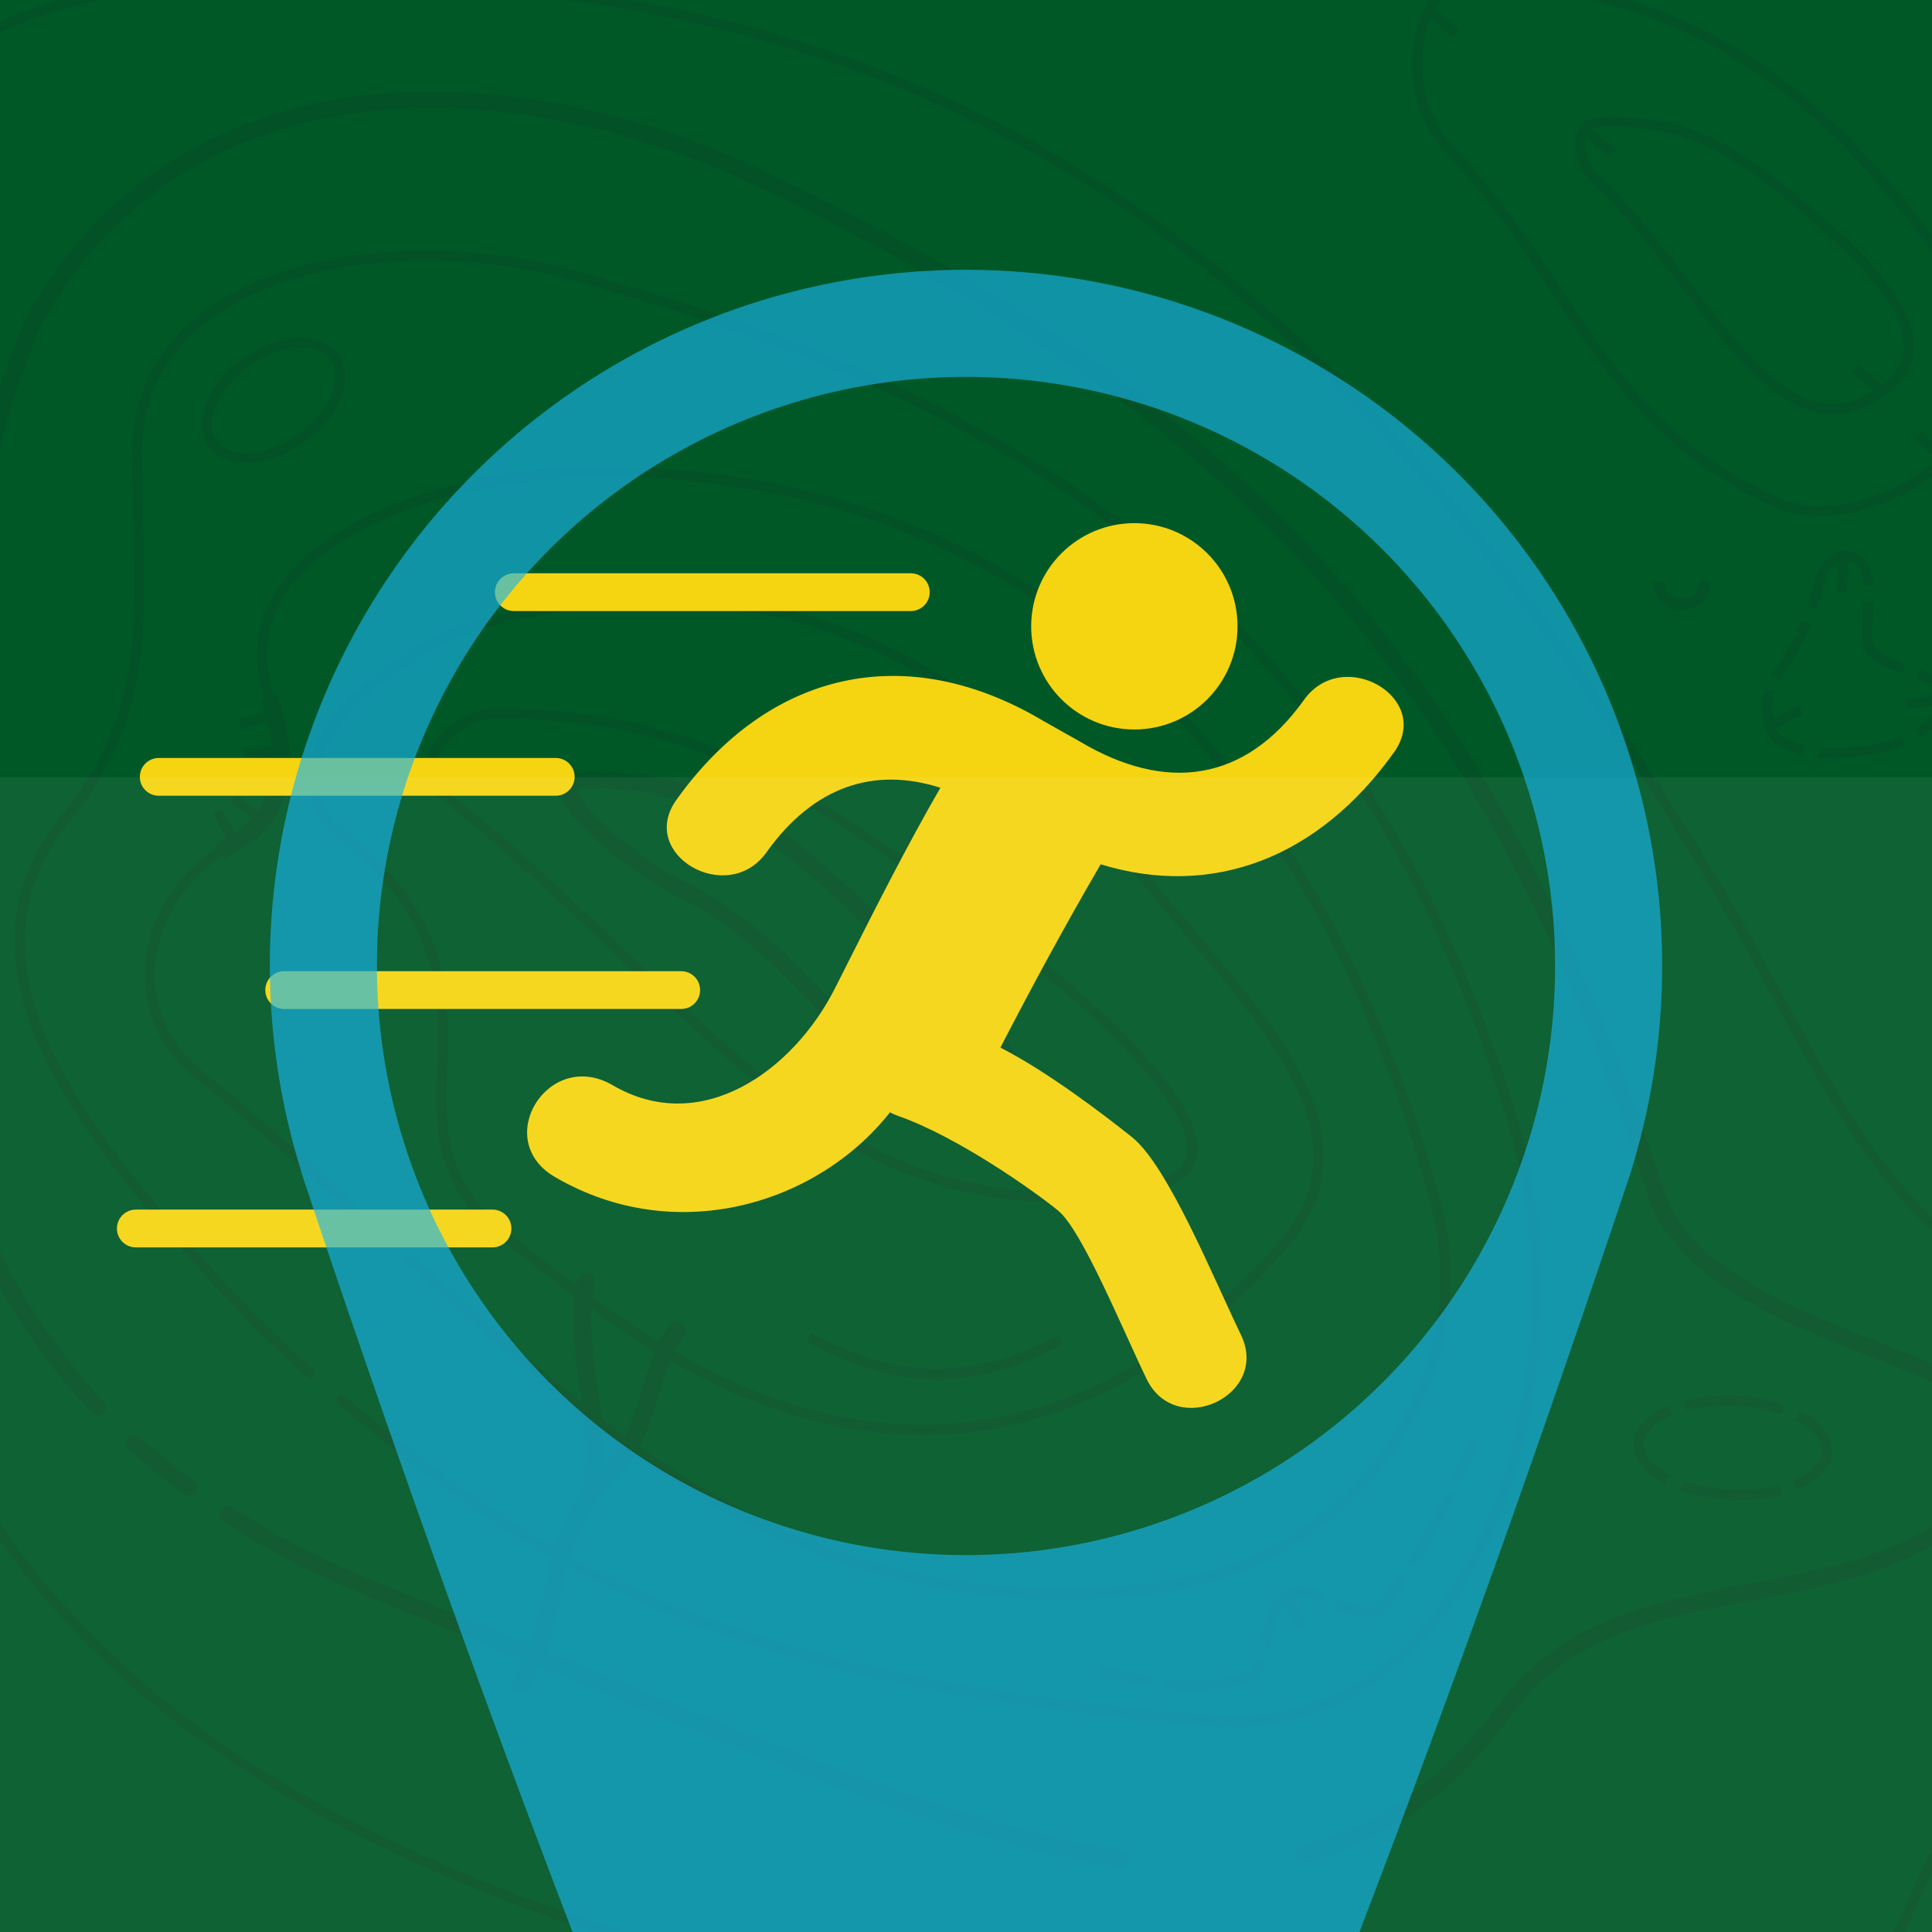 <?xml version="1.0" encoding="UTF-8" standalone="no"?>
<!-- Generator: Adobe Illustrator 16.0.0, SVG Export Plug-In . SVG Version: 6.00 Build 0)  -->

<svg
   xmlns:dc="http://purl.org/dc/elements/1.1/"
   xmlns:cc="http://creativecommons.org/ns#"
   xmlns:rdf="http://www.w3.org/1999/02/22-rdf-syntax-ns#"
   xmlns:svg="http://www.w3.org/2000/svg"
   xmlns="http://www.w3.org/2000/svg"
   xmlns:sodipodi="http://sodipodi.sourceforge.net/DTD/sodipodi-0.dtd"
   xmlns:inkscape="http://www.inkscape.org/namespaces/inkscape"
   version="1.1"
   id="Capa_1"
   x="0px"
   y="0px"
   width="512px"
   height="512px"
   viewBox="0 0 487.811 487.81"
   style="enable-background:new 0 0 487.811 487.81;"
   xml:space="preserve"
   sodipodi:docname="new-icon.svg"
   inkscape:version="0.92.2 (5c3e80d, 2017-08-06)"><defs
     id="defs52"><clipPath
       id="Clip"
       style="fill:none;stroke:none"><rect
         id="rect4595"
         height="48.46"
         width="56.56"
         y="0"
         x="0"
         style="fill:none" /></clipPath></defs><sodipodi:namedview
     pagecolor="#ffffff"
     bordercolor="#666666"
     borderopacity="1"
     objecttolerance="10"
     gridtolerance="10"
     guidetolerance="10"
     inkscape:pageopacity="0"
     inkscape:pageshadow="2"
     inkscape:window-width="1297"
     inkscape:window-height="703"
     id="namedview50"
     showgrid="false"
     inkscape:snap-object-midpoints="false"
     inkscape:snap-center="false"
     inkscape:zoom="0.92"
     inkscape:cx="294.8935"
     inkscape:cy="272.08219"
     inkscape:window-x="69"
     inkscape:window-y="27"
     inkscape:window-maximized="1"
     inkscape:current-layer="Capa_1"
     inkscape:snap-others="true"
     inkscape:object-nodes="false" /><rect
     style="fill:#005827;fill-opacity:1;stroke-width:0.616;opacity:1"
     id="rect6272"
     width="487.811"
     height="487.811"
     x="-4.9057006e-05"
     y="-0.001"
     inkscape:label="bg" /><g
     style="opacity:0.35;stroke:#0a4524;stroke-opacity:1;fill:none;fill-opacity:1"
     id="g10202"
     inkscape:label="mappa-sfuocata"><path
       style="fill:none;fill-rule:evenodd;stroke:#0a4524;stroke-width:2.535;stroke-linecap:round;stroke-linejoin:round;stroke-opacity:1;fill-opacity:1"
       inkscape:connector-curvature="0"
       d="M 409.676,549.594 C 204.792,498.765 -16.271,489.831 -36.796,279.755 c -5.795,-45.034 -22.336,-71.474 -4.95,-113.489 14.85,-36.22 -27.527,-60.97 -12.436,-97.19 C -24.602,-2.157 22.847,-6.987 100.116,-4.693 258.156,0.137 348.223,84.046 430.443,219.026 c 31.753,52.278 42.015,93.568 98.639,116.749 42.74,17.627 15.454,62.057 -16.178,95.742 C 467.749,479.569 472.82,563.599 409.676,549.594 204.792,498.765 -16.271,489.831 -36.796,279.755"
       id="path9914" /><path
       style="fill:none;fill-rule:evenodd;stroke:#0a4524;stroke-width:2.535;stroke-linecap:round;stroke-linejoin:round;stroke-opacity:1;fill-opacity:1"
       inkscape:connector-curvature="0"
       d="m 145.995,395.659 c 45.034,23.302 95.259,33.443 159.489,38.755 67.49,5.674 95.983,-86.445 76.424,-151.4 C 344.722,160.229 266.849,102.518 142.976,69.075 96.736,56.761 32.747,68.592 34.679,116.282 c 0,36.944 5.191,61.816 -18.11,90.309 -28.493,34.892 0.724,74.493 30.546,108.298 9.659,11.228 20.163,21.973 31.149,31.874"
       id="path9916" /><path
       style="fill:none;fill-rule:evenodd;stroke:#0a4524;stroke-width:2.535;stroke-linecap:round;stroke-linejoin:round;stroke-opacity:1;fill-opacity:1"
       inkscape:connector-curvature="0"
       d="m 159.155,365.355 c 35.979,25.354 78.235,42.377 132.445,35.616 47.69,-5.795 83.306,-50.708 70.871,-97.19 -29.217,-108.298 -99.001,-184.722 -211.163,-184.722 -40.446,0 -95.983,18.834 -83.306,56.986 4.829,13.16 4.829,29.942 -9.055,36.944 -24.026,12.918 -29.58,44.068 -6.278,60.246 14.367,11.953 28.252,24.388 41.653,36.582"
       id="path9918" /><g
       id="g9922"
       style="fill:none;fill-rule:evenodd;stroke:#0a4524;stroke-width:0.21;stroke-linecap:round;stroke-linejoin:round;stroke-opacity:1;fill-opacity:1"
       transform="matrix(12.073,0,0,12.073,-76.517,-14.231)"><path
         style="stroke:#0a4524;stroke-opacity:1;fill:none;fill-opacity:1"
         id="path9920"
         d="m 20.04,29.32 c 3.46,2.16 8.41,3.19 13.09,-2.06 2.33,-2.61 -1.08,-5.38 -3.22,-8.17 -3.45,-4.47 -7.74,-6.29 -13.22,-4.94 -2.1,0.52 -4.93,2.78 -3.34,4.37 4.37,3.41 0.39,6.15 3.67,8.61 0.97,0.77 2,1.55 3.06,2.23"
         inkscape:connector-curvature="0" /></g><path
       style="fill:none;fill-rule:evenodd;stroke:#0a4524;stroke-width:2.535;stroke-linecap:round;stroke-linejoin:round;stroke-opacity:1;fill-opacity:1"
       inkscape:connector-curvature="0"
       d="m 112.431,201.037 c 63.868,50.346 97.915,114.576 177.72,98.639 34.047,-6.761 -20.283,-51.795 -48.535,-72.199 -40.929,-29.338 -66.283,-47.328 -116.628,-47.328 -10.383,0 -23.06,14.005 -12.556,20.887 63.868,50.346 97.915,114.576 177.72,98.639"
       id="path9924" /><path
       style="fill:none;fill-rule:evenodd;stroke:#0a4524;stroke-width:2.535;stroke-linecap:round;stroke-linejoin:round;stroke-opacity:1;fill-opacity:1"
       inkscape:connector-curvature="0"
       d="m 53.634,111.936 c 3.743,5.312 13.764,4.95 22.336,-1.207 8.572,-5.916 12.315,-15.212 8.572,-20.525 -3.622,-5.312 -13.764,-4.829 -22.215,1.087 -8.572,6.037 -12.315,15.333 -8.693,20.645 3.743,5.312 13.764,4.95 22.336,-1.207"
       id="path9926" /><g
       id="g9930"
       style="fill:none;fill-rule:evenodd;stroke:#0a4524;stroke-width:0.21;stroke-linecap:round;stroke-linejoin:round;stroke-opacity:1;fill-opacity:1"
       transform="matrix(12.073,0,0,12.073,-76.517,-14.231)"><path
         style="stroke:#0a4524;stroke-opacity:1;fill:none;fill-opacity:1"
         id="path9928"
         d="m 14.86,27.47 c 1.62,1.47 3.16,2.86 4.66,3.97"
         inkscape:connector-curvature="0" /></g><g
       id="g9934"
       style="fill:none;fill-rule:evenodd;stroke:#0a4524;stroke-width:0.21;stroke-linecap:round;stroke-linejoin:round;stroke-opacity:1;fill-opacity:1"
       transform="matrix(12.073,0,0,12.073,-76.517,-14.231)"><path
         style="stroke:#0a4524;stroke-opacity:1;fill:none;fill-opacity:1"
         id="path9932"
         d="m 13.48,30.46 c 1.67,1.43 3.41,2.64 4.96,3.5"
         inkscape:connector-curvature="0" /></g><g
       id="g9938"
       style="fill:none;fill-rule:evenodd;stroke:#0a4524;stroke-width:0.21;stroke-linecap:round;stroke-linejoin:round;stroke-opacity:1;fill-opacity:1"
       transform="matrix(12.073,0,0,12.073,-76.517,-14.231)"><path
         style="stroke:#0a4524;stroke-opacity:1;fill:none;fill-opacity:1"
         id="path9936"
         d="m 25.04,22.25 c -0.13,0.19 -0.01,0.51 0.29,0.73 0.29,0.21 1.16,0.61 1.3,0.42 0.13,-0.18 -0.53,-0.86 -0.82,-1.08 -0.3,-0.22 -0.64,-0.24 -0.77,-0.07 -0.13,0.19 -0.01,0.51 0.29,0.73"
         inkscape:connector-curvature="0" /></g><g
       id="g9942"
       style="fill:none;fill-rule:evenodd;stroke:#0a4524;stroke-width:0.35;stroke-linecap:round;stroke-linejoin:round;stroke-opacity:1;fill-opacity:1"
       transform="matrix(12.073,0,0,12.073,-76.517,-14.231)"><path
         style="stroke:#0a4524;stroke-opacity:1;fill:none;fill-opacity:1"
         id="path9940"
         d="m 7.02,7.94 c -0.91,2.27 -1.16,3.55 -1.15,5.98 0,3.44 -1.8,2.93 -1.51,6.35 0.35,4.36 1.6,7.76 4.02,10.34"
         inkscape:connector-curvature="0" /></g><path
       style="fill:none;fill-rule:evenodd;stroke:#0a4524;stroke-width:4.226;stroke-linecap:round;stroke-linejoin:round;stroke-opacity:1;fill-opacity:1"
       inkscape:connector-curvature="0"
       d="m 174.971,226.029 c 33.202,17.989 41.291,51.432 79.08,51.432 8.934,0 -1.569,-14.971 -8.331,-20.887 -34.65,-29.7 -51.553,-59.763 -97.19,-59.763 -15.937,0 11.47,22.456 26.441,29.217 33.202,17.989 41.291,51.432 79.08,51.432"
       id="path9944" /><path
       style="fill:none;fill-rule:evenodd;stroke:#0a4524;stroke-width:4.226;stroke-linecap:round;stroke-linejoin:round;stroke-opacity:1;fill-opacity:1"
       inkscape:connector-curvature="0"
       d="m 329.268,468.099 c 19.197,-4.95 35.979,-16.42 50.829,-36.461 28.372,-39.842 89.464,-19.438 122.544,-55.658 30.425,-33.322 -70.75,-31.874 -84.634,-74.975 C 376.113,171.457 315.746,104.329 192.96,45.532 124.987,13.055 44.096,15.59 8.238,81.632"
       id="path9946" /><g
       id="g9950"
       style="fill:none;fill-rule:evenodd;stroke:#0a4524;stroke-width:0.35;stroke-linecap:round;stroke-linejoin:round;stroke-opacity:1;fill-opacity:1"
       transform="matrix(12.073,0,0,12.073,-76.517,-14.231)"><path
         style="stroke:#0a4524;stroke-opacity:1;fill:none;fill-opacity:1"
         id="path9948"
         d="m 11.1,32.85 c 1.06,0.7 2.18,1.24 3.53,1.77 0.78,0.32 2.81,1.15 3.57,1.46 4.52,1.88 8.36,3.5 11.58,3.97"
         inkscape:connector-curvature="0" /></g><g
       id="g9954"
       style="fill:none;fill-rule:evenodd;stroke:#0a4524;stroke-width:0.35;stroke-linecap:round;stroke-linejoin:round;stroke-opacity:1;fill-opacity:1"
       transform="matrix(12.073,0,0,12.073,-76.517,-14.231)"><path
         style="stroke:#0a4524;stroke-opacity:1;fill:none;fill-opacity:1"
         id="path9952"
         d="m 9.14,31.36 c 0.37,0.33 0.73,0.62 1.15,0.92"
         inkscape:connector-curvature="0" /></g><g
       id="g9958"
       style="fill:none;fill-rule:evenodd;stroke:#0a4524;stroke-width:0.21;stroke-linejoin:bevel;stroke-opacity:1;fill-opacity:1"
       transform="matrix(12.073,0,0,12.073,-76.517,-14.231)"><path
         style="stroke:#0a4524;stroke-opacity:1;fill:none;fill-opacity:1"
         id="path9956"
         d="m 40.61,31.36 c -0.01,0.14 0.04,0.28 0.13,0.4 0.1,0.12 0.24,0.23 0.41,0.33 0.02,0.02 0.04,0.03 0.06,0.04"
         inkscape:connector-curvature="0" /></g><path
       style="fill:none;fill-rule:evenodd;stroke:#0a4524;stroke-width:2.535;stroke-linejoin:bevel;stroke-opacity:1;fill-opacity:1"
       inkscape:connector-curvature="0"
       d="m 424.647,375.255 c 0.966,0.362 2.052,0.604 3.139,0.845 2.777,0.724 5.916,1.087 9.296,1.207 3.26,0.241 6.278,0 9.176,-0.483 1.087,-0.121 2.173,-0.362 3.26,-0.604"
       id="path9960" /><path
       style="fill:none;fill-rule:evenodd;stroke:#0a4524;stroke-width:2.535;stroke-linejoin:bevel;stroke-opacity:1;fill-opacity:1"
       inkscape:connector-curvature="0"
       d="m 453.261,375.014 c 0.241,-0.121 0.483,-0.241 0.724,-0.362 2.173,-0.966 3.984,-2.173 5.192,-3.622 1.328,-1.328 2.052,-2.898 2.173,-4.588 0,-1.57 -0.604,-3.139 -1.69,-4.588 -1.087,-1.449 -2.777,-2.898 -4.95,-3.984 -0.362,-0.121 -0.604,-0.241 -0.845,-0.362"
       id="path9962" /><path
       style="fill:none;fill-rule:evenodd;stroke:#0a4524;stroke-width:2.535;stroke-linejoin:bevel;stroke-opacity:1;fill-opacity:1"
       inkscape:connector-curvature="0"
       d="m 450.243,355.938 c -0.966,-0.362 -1.932,-0.604 -3.018,-0.966 -2.777,-0.724 -5.795,-1.207 -9.055,-1.328 -3.381,-0.121 -6.52,0.121 -9.417,0.604 -1.207,0.241 -2.294,0.483 -3.26,0.724"
       id="path9964" /><g
       id="g9968"
       style="fill:none;fill-rule:evenodd;stroke:#0a4524;stroke-width:0.21;stroke-linejoin:bevel;stroke-opacity:1;fill-opacity:1"
       transform="matrix(12.073,0,0,12.073,-76.517,-14.231)"><path
         style="stroke:#0a4524;stroke-opacity:1;fill:none;fill-opacity:1"
         id="path9966"
         d="m 41.27,30.68 c -0.02,0.01 -0.04,0.02 -0.06,0.02 -0.18,0.08 -0.33,0.18 -0.43,0.29 -0.11,0.11 -0.17,0.24 -0.17,0.37 -0.01,0.14 0.04,0.28 0.13,0.4"
         inkscape:connector-curvature="0" /></g><g
       id="g9972"
       style="fill:none;fill-rule:evenodd;stroke:#0a4524;stroke-width:0.21;stroke-linejoin:bevel;stroke-opacity:1;fill-opacity:1"
       transform="matrix(12.073,0,0,12.073,-76.517,-14.231)"><path
         style="stroke:#0a4524;stroke-opacity:1;fill:none;fill-opacity:1"
         id="path9970"
         d="m 29.35,36.15 c 0.29,0.05 0.55,0.1 0.8,0.15 0.08,0.02 0.17,0.03 0.26,0.05"
         inkscape:connector-curvature="0" /></g><g
       id="g9976"
       style="fill:none;fill-rule:evenodd;stroke:#0a4524;stroke-width:0.21;stroke-linejoin:bevel;stroke-opacity:1;fill-opacity:1"
       transform="matrix(12.073,0,0,12.073,-76.517,-14.231)"><path
         style="stroke:#0a4524;stroke-opacity:1;fill:none;fill-opacity:1"
         id="path9974"
         d="m 30.73,36.39 c 0.04,0.01 0.08,0.01 0.12,0.01 0.22,0.02 0.45,0.03 0.69,0.02 0.25,-0.02 0.51,-0.05 0.81,-0.12 0.14,-0.03 0.23,-0.12 0.3,-0.25 0.02,-0.04 0.04,-0.1 0.06,-0.15"
         inkscape:connector-curvature="0" /></g><g
       id="g9980"
       style="fill:none;fill-rule:evenodd;stroke:#0a4524;stroke-width:0.21;stroke-linejoin:bevel;stroke-opacity:1;fill-opacity:1"
       transform="matrix(12.073,0,0,12.073,-76.517,-14.231)"><path
         style="stroke:#0a4524;stroke-opacity:1;fill:none;fill-opacity:1"
         id="path9978"
         d="m 32.79,35.58 c 0,0 0,0 0.01,-0.01 0.03,-0.18 0.07,-0.37 0.12,-0.53 0.05,-0.17 0.12,-0.32 0.24,-0.42 0.17,-0.15 0.36,-0.17 0.56,-0.13 0.09,0.02 0.18,0.05 0.28,0.09"
         inkscape:connector-curvature="0" /></g><g
       id="g9984"
       style="fill:none;fill-rule:evenodd;stroke:#0a4524;stroke-width:0.21;stroke-linejoin:bevel;stroke-opacity:1;fill-opacity:1"
       transform="matrix(12.073,0,0,12.073,-76.517,-14.231)"><path
         style="stroke:#0a4524;stroke-opacity:1;fill:none;fill-opacity:1"
         id="path9982"
         d="m 34.3,34.71 c 0,0 0,0 0,0 0.19,0.1 0.38,0.18 0.56,0.2 0.17,0.02 0.34,-0.04 0.48,-0.24 0.11,-0.16 0.23,-0.33 0.33,-0.49"
         inkscape:connector-curvature="0" /></g><g
       id="g9988"
       style="fill:none;fill-rule:evenodd;stroke:#0a4524;stroke-width:0.21;stroke-linejoin:bevel;stroke-opacity:1;fill-opacity:1"
       transform="matrix(12.073,0,0,12.073,-76.517,-14.231)"><path
         style="stroke:#0a4524;stroke-opacity:1;fill:none;fill-opacity:1"
         id="path9986"
         d="m 35.84,33.91 c 0,-0.01 0.01,-0.02 0.02,-0.03 0.16,-0.25 0.31,-0.5 0.46,-0.76 0.12,-0.22 0.24,-0.45 0.36,-0.71"
         inkscape:connector-curvature="0" /></g><g
       id="g9992"
       style="fill:none;fill-rule:evenodd;stroke:#0a4524;stroke-width:0.21;stroke-linejoin:bevel;stroke-opacity:1;fill-opacity:1"
       transform="matrix(12.073,0,0,12.073,-76.517,-14.231)"><path
         style="stroke:#0a4524;stroke-opacity:1;fill:none;fill-opacity:1"
         id="path9990"
         d="m 36.82,32.13 c 0.11,-0.25 0.22,-0.51 0.35,-0.81"
         inkscape:connector-curvature="0" /></g><g
       id="g9996"
       style="fill:none;fill-rule:evenodd;stroke:#0a4524;stroke-width:0.21;stroke-linejoin:bevel;stroke-opacity:1;fill-opacity:1"
       transform="matrix(12.073,0,0,12.073,-76.517,-14.231)"><path
         style="stroke:#0a4524;stroke-opacity:1;fill:none;fill-opacity:1"
         id="path9994"
         d="m 33.26,34.52 0.29,0.7"
         inkscape:connector-curvature="0" /></g><path
       style="fill:none;fill-opacity:1;fill-rule:evenodd;stroke:#0a4524;stroke-width:0;stroke-opacity:1"
       inkscape:connector-curvature="0"
       d="m 290.633,462.666 c -0.241,0.241 -0.604,0.483 -0.966,0.724 -0.362,0.241 -0.724,0.483 -1.087,0.724 -0.362,0.241 -0.724,0.362 -1.087,0.604 -0.362,0.241 -0.724,0.362 -0.966,0.483 v -2.535 c 0.845,-0.483 1.57,-0.845 2.415,-1.449 0.724,-0.483 1.328,-0.845 1.811,-1.328 h 2.294 v 17.627 h -2.415"
       id="path9998" /><path
       style="fill:none;fill-opacity:1;fill-rule:evenodd;stroke:#0a4524;stroke-width:0;stroke-opacity:1"
       inkscape:connector-curvature="0"
       d="m 300.051,468.824 c 0,0.966 0.121,1.932 0.242,2.777 0,0.845 0.241,1.57 0.483,2.173 0.242,0.604 0.604,1.087 1.087,1.449 0.483,0.362 0.966,0.604 1.69,0.604 0.724,0 1.328,-0.241 1.811,-0.724 0.362,-0.362 0.724,-0.966 0.966,-1.57 0.241,-0.724 0.483,-1.449 0.483,-2.294 0.121,-0.845 0.241,-1.69 0.241,-2.535 0,-0.966 -0.121,-1.932 -0.241,-2.898 -0.121,-0.845 -0.242,-1.57 -0.483,-2.173 -0.241,-0.724 -0.604,-1.207 -1.087,-1.57 -0.483,-0.362 -0.966,-0.483 -1.69,-0.483 -0.724,0 -1.328,0.241 -1.811,0.724 -0.483,0.483 -0.845,0.966 -1.087,1.69 -0.242,0.724 -0.362,1.449 -0.483,2.294 -0.121,0.966 -0.121,1.69 -0.121,2.535 v 0 m -2.415,0.121 c 0,-0.483 0,-0.966 0,-1.57 0.121,-0.724 0.121,-1.328 0.242,-2.052 0.121,-0.724 0.362,-1.328 0.604,-2.052 0.241,-0.724 0.604,-1.328 1.087,-1.932 0.362,-0.483 0.966,-0.966 1.57,-1.328 0.724,-0.362 1.449,-0.483 2.415,-0.483 0.845,0 1.69,0.121 2.294,0.483 0.604,0.241 1.087,0.604 1.57,1.087 0.483,0.483 0.845,1.087 1.087,1.69 0.242,0.604 0.483,1.328 0.604,1.932 0.121,0.724 0.241,1.328 0.241,2.052 0.121,0.604 0.121,1.207 0.121,1.811 0,2.052 -0.242,3.743 -0.604,4.95 -0.483,1.328 -1.087,2.294 -1.811,3.018 -0.362,0.362 -0.604,0.604 -0.966,0.724 -0.362,0.241 -0.724,0.362 -0.966,0.362 -0.362,0.121 -0.604,0.241 -0.966,0.241 -0.242,0 -0.483,0 -0.604,0 -0.604,0 -1.207,0 -1.69,-0.241 -0.483,-0.121 -0.966,-0.362 -1.328,-0.604 -0.362,-0.241 -0.724,-0.604 -1.087,-0.966 -0.241,-0.362 -0.483,-0.724 -0.724,-1.087 -0.241,-0.604 -0.483,-1.328 -0.724,-2.294 -0.242,-0.845 -0.362,-2.173 -0.362,-3.743"
       id="path10000" /><path
       style="fill:none;fill-opacity:1;fill-rule:evenodd;stroke:#0a4524;stroke-width:0;stroke-opacity:1"
       inkscape:connector-curvature="0"
       d="m 315.263,468.824 c 0,0.966 0.121,1.932 0.241,2.777 0.121,0.845 0.242,1.57 0.483,2.173 0.362,0.604 0.604,1.087 1.087,1.449 0.483,0.362 0.966,0.604 1.69,0.604 0.724,0 1.328,-0.241 1.811,-0.724 0.483,-0.362 0.724,-0.966 1.087,-1.57 0.241,-0.724 0.362,-1.449 0.483,-2.294 0,-0.845 0.121,-1.69 0.121,-2.535 0,-0.966 -0.121,-1.932 -0.241,-2.898 0,-0.845 -0.242,-1.57 -0.483,-2.173 -0.242,-0.724 -0.604,-1.207 -1.087,-1.57 -0.483,-0.362 -0.966,-0.483 -1.69,-0.483 -0.724,0 -1.328,0.241 -1.811,0.724 -0.483,0.483 -0.845,0.966 -1.087,1.69 -0.242,0.724 -0.362,1.449 -0.483,2.294 0,0.966 -0.121,1.69 -0.121,2.535 v 0 m -2.415,0.121 c 0,-0.483 0,-0.966 0,-1.57 0.121,-0.724 0.121,-1.328 0.242,-2.052 0.241,-0.724 0.362,-1.328 0.604,-2.052 0.242,-0.724 0.604,-1.328 1.087,-1.932 0.362,-0.483 0.966,-0.966 1.569,-1.328 0.724,-0.362 1.449,-0.483 2.415,-0.483 0.845,0 1.69,0.121 2.294,0.483 0.604,0.241 1.207,0.604 1.569,1.087 0.483,0.483 0.845,1.087 1.087,1.69 0.241,0.604 0.483,1.328 0.604,1.932 0.121,0.724 0.241,1.328 0.362,2.052 0,0.604 0,1.207 0,1.811 0,2.052 -0.242,3.743 -0.604,4.95 -0.362,1.328 -0.966,2.294 -1.811,3.018 -0.362,0.362 -0.604,0.604 -0.966,0.724 -0.362,0.241 -0.604,0.362 -0.966,0.362 -0.362,0.121 -0.604,0.241 -0.845,0.241 -0.362,0 -0.604,0 -0.724,0 -0.604,0 -1.207,0 -1.69,-0.241 -0.483,-0.121 -0.966,-0.362 -1.328,-0.604 -0.362,-0.241 -0.724,-0.604 -0.966,-0.966 -0.362,-0.362 -0.604,-0.724 -0.724,-1.087 -0.362,-0.604 -0.604,-1.328 -0.845,-2.294 -0.242,-0.845 -0.362,-2.173 -0.362,-3.743"
       id="path10002" /><path
       style="fill:none;fill-rule:evenodd;stroke:#0a4524;stroke-width:4.467;stroke-linejoin:bevel;stroke-opacity:1;fill-opacity:1"
       inkscape:connector-curvature="0"
       d="m 68.001,176.045 c 4.829,13.16 4.829,29.942 -9.055,36.944 -1.207,0.724 -2.415,1.328 -3.501,2.052"
       id="path10004" /><g
       id="g10008"
       style="fill:none;fill-rule:evenodd;stroke:#0a4524;stroke-width:0.21;stroke-linejoin:bevel;stroke-opacity:1;fill-opacity:1"
       transform="matrix(12.073,0,0,12.073,-76.517,-14.231)"><path
         style="stroke:#0a4524;stroke-opacity:1;fill:none;fill-opacity:1"
         id="path10006"
         d="m 12.08,16.13 -0.73,0.19"
         inkscape:connector-curvature="0" /></g><path
       style="fill:none;fill-rule:evenodd;stroke:#0a4524;stroke-width:2.535;stroke-linejoin:bevel;stroke-opacity:1;fill-opacity:1"
       inkscape:connector-curvature="0"
       d="m 70.778,189.688 -9.055,0.483"
       id="path10010" /><path
       style="fill:none;fill-rule:evenodd;stroke:#0a4524;stroke-width:2.535;stroke-linejoin:bevel;stroke-opacity:1;fill-opacity:1"
       inkscape:connector-curvature="0"
       d="m 69.933,199.105 -8.814,-2.173"
       id="path10012" /><path
       style="fill:none;fill-rule:evenodd;stroke:#0a4524;stroke-width:2.535;stroke-linejoin:bevel;stroke-opacity:1;fill-opacity:1"
       inkscape:connector-curvature="0"
       d="m 66.19,206.953 -7.365,-5.312"
       id="path10014" /><path
       style="fill:none;fill-rule:evenodd;stroke:#0a4524;stroke-width:2.535;stroke-linejoin:bevel;stroke-opacity:1;fill-opacity:1"
       inkscape:connector-curvature="0"
       d="M 59.308,212.869 54.962,204.9"
       id="path10016" /><g
       style="fill:none;fill-rule:evenodd;stroke:#0a4524;stroke-width:0;stroke-opacity:1;fill-opacity:1"
       id="g10028"
       transform="matrix(12.073,0,0,12.073,-76.517,-14.231)"><g
         id="g10026"
         style="stroke:#0a4524;stroke-opacity:1;fill:none;fill-opacity:1"><g
           id="g10020"
           style="stroke:#0a4524;stroke-width:0.21;stroke-linejoin:bevel;stroke-opacity:1;fill:none;fill-opacity:1"><path
             style="stroke:#0a4524;stroke-opacity:1;fill:none;fill-opacity:1"
             id="path10018"
             d="m 23.26,29.15 c 1.85,1 3.39,1.02 5.26,0.05"
             inkscape:connector-curvature="0" /></g><circle
           id="circle10022"
           r="0.3"
           cy="29.7"
           cx="24.5"
           style="fill:none;fill-opacity:1;stroke:#0a4524;stroke-opacity:1" /><circle
           id="circle10024"
           r="0.3"
           cy="29.73"
           cx="27.26"
           style="fill:none;fill-opacity:1;stroke:#0a4524;stroke-opacity:1" /></g></g><g
       style="fill:none;fill-rule:evenodd;stroke:#0a4524;stroke-width:0;stroke-opacity:1;fill-opacity:1"
       id="g10054"
       transform="matrix(12.073,0,0,12.073,-76.517,-14.231)"><g
         style="fill:none;stroke:#0a4524;stroke-opacity:1;fill-opacity:1"
         id="g10032"><path
           style="fill:none;fill-opacity:1;stroke:#0a4524;stroke-opacity:1"
           inkscape:connector-curvature="0"
           d="m 21.04,28.52 -0.24,0.31 -0.23,0.32 -0.16,-0.32 0.27,-0.22"
           id="path10030" /></g><g
         style="stroke:#0a4524;stroke-width:0.37;stroke-linecap:round;stroke-linejoin:round;stroke-opacity:1;fill:none;fill-opacity:1"
         id="g10036"><path
           style="stroke:#0a4524;stroke-opacity:1;fill:none;fill-opacity:1"
           inkscape:connector-curvature="0"
           d="m 20.49,28.99 c -0.05,0.07 -0.1,0.14 -0.14,0.21 -0.16,0.28 -0.26,0.59 -0.36,0.92 -0.1,0.32 -0.19,0.66 -0.32,0.97 -0.13,0.32 -0.3,0.61 -0.55,0.85 -0.41,0.38 -0.66,0.79 -0.84,1.2 -0.17,0.42 -0.27,0.84 -0.37,1.27 -0.1,0.43 -0.19,0.87 -0.35,1.29 -0.1,0.25 -0.22,0.48 -0.36,0.71"
           id="path10034" /></g><g
         style="fill:none;stroke:#0a4524;stroke-opacity:1;fill-opacity:1"
         id="g10040"><path
           style="fill:none;fill-opacity:1;stroke:#0a4524;stroke-opacity:1"
           inkscape:connector-curvature="0"
           d="m 17.37,36.48 -0.27,0.25 -0.32,0.21 0.1,-0.29 0.15,-0.31"
           id="path10038" /></g><g
         style="fill:none;stroke:#0a4524;stroke-opacity:1;fill-opacity:1"
         id="g10044"><path
           style="fill:none;fill-opacity:1;stroke:#0a4524;stroke-opacity:1"
           inkscape:connector-curvature="0"
           d="m 18.46,32.96 0.04,-0.36 0.04,-0.38 0.32,0.18 -0.16,0.32"
           id="path10042" /></g><g
         style="stroke:#0a4524;stroke-width:0.37;stroke-linecap:round;stroke-linejoin:round;stroke-opacity:1;fill:none;fill-opacity:1"
         id="g10048"><path
           style="stroke:#0a4524;stroke-opacity:1;fill:none;fill-opacity:1"
           inkscape:connector-curvature="0"
           d="m 18.7,32.31 c 0.05,-0.22 0.07,-0.45 0.07,-0.69 0.01,-0.49 -0.07,-1.01 -0.14,-1.52 -0.07,-0.52 -0.13,-1.02 -0.11,-1.49 0,-0.21 0.02,-0.43 0.08,-0.62"
           id="path10046" /></g><g
         style="fill:none;stroke:#0a4524;stroke-opacity:1;fill-opacity:1"
         id="g10052"><path
           style="fill:none;fill-opacity:1;stroke:#0a4524;stroke-opacity:1"
           inkscape:connector-curvature="0"
           d="m 18.42,27.99 0.18,-0.34 0.3,-0.29 -0.06,0.29 -0.06,0.34"
           id="path10050" /></g></g><g
       style="fill:none;fill-opacity:1;fill-rule:evenodd;stroke:#0a4524;stroke-width:0;stroke-opacity:1"
       id="g10108"
       transform="matrix(12.073,0,0,12.073,-76.517,-14.231)"><g
         id="g10106"
         style="fill:none;fill-opacity:1;stroke:#0a4524;stroke-opacity:1"><circle
           id="circle10056"
           r="0.18"
           cy="26.4"
           cx="15.55"
           style="fill:none;fill-opacity:1;stroke:#0a4524;stroke-opacity:1" /><circle
           id="circle10058"
           r="0.18"
           cy="26.69"
           cx="15.06"
           style="fill:none;fill-opacity:1;stroke:#0a4524;stroke-opacity:1" /><circle
           id="circle10060"
           r="0.18"
           cy="27.08"
           cx="14.63"
           style="fill:none;fill-opacity:1;stroke:#0a4524;stroke-opacity:1" /><circle
           id="circle10062"
           r="0.18"
           cy="27.53"
           cx="14.31"
           style="fill:none;fill-opacity:1;stroke:#0a4524;stroke-opacity:1" /><circle
           id="circle10064"
           r="0.18"
           cy="28.02"
           cx="14.07"
           style="fill:none;fill-opacity:1;stroke:#0a4524;stroke-opacity:1" /><circle
           id="circle10066"
           r="0.18"
           cy="28.54"
           cx="13.87"
           style="fill:none;fill-opacity:1;stroke:#0a4524;stroke-opacity:1" /><circle
           id="circle10068"
           r="0.18"
           cy="29.07"
           cx="13.69"
           style="fill:none;fill-opacity:1;stroke:#0a4524;stroke-opacity:1" /><circle
           id="circle10070"
           r="0.18"
           cy="29.58"
           cx="13.49"
           style="fill:none;fill-opacity:1;stroke:#0a4524;stroke-opacity:1" /><circle
           id="circle10072"
           r="0.18"
           cy="30.09"
           cx="13.25"
           style="fill:none;fill-opacity:1;stroke:#0a4524;stroke-opacity:1" /><circle
           id="circle10074"
           r="0.18"
           cy="30.56"
           cx="12.95"
           style="fill:none;fill-opacity:1;stroke:#0a4524;stroke-opacity:1" /><circle
           id="circle10076"
           r="0.18"
           cy="30.98"
           cx="12.57"
           style="fill:none;fill-opacity:1;stroke:#0a4524;stroke-opacity:1" /><circle
           id="circle10078"
           r="0.18"
           cy="31.37"
           cx="12.16"
           style="fill:none;fill-opacity:1;stroke:#0a4524;stroke-opacity:1" /><circle
           id="circle10080"
           r="0.18"
           cy="31.75"
           cx="11.71"
           style="fill:none;fill-opacity:1;stroke:#0a4524;stroke-opacity:1" /><circle
           id="circle10082"
           r="0.18"
           cy="32.09"
           cx="11.28"
           style="fill:none;fill-opacity:1;stroke:#0a4524;stroke-opacity:1" /><circle
           id="circle10084"
           r="0.18"
           cy="32.43"
           cx="10.83"
           style="fill:none;fill-opacity:1;stroke:#0a4524;stroke-opacity:1" /><circle
           id="circle10086"
           r="0.18"
           cy="32.81"
           cx="10.4"
           style="fill:none;fill-opacity:1;stroke:#0a4524;stroke-opacity:1" /><circle
           id="circle10088"
           r="0.18"
           cy="33.21"
           cx="9.99"
           style="fill:none;fill-opacity:1;stroke:#0a4524;stroke-opacity:1" /><circle
           id="circle10090"
           r="0.18"
           cy="30.94"
           cx="11.9"
           style="fill:none;fill-opacity:1;stroke:#0a4524;stroke-opacity:1" /><circle
           id="circle10092"
           r="0.18"
           cy="30.92"
           cx="11.29"
           style="fill:none;fill-opacity:1;stroke:#0a4524;stroke-opacity:1" /><circle
           id="circle10094"
           r="0.18"
           cy="30.86"
           cx="10.7"
           style="fill:none;fill-opacity:1;stroke:#0a4524;stroke-opacity:1" /><circle
           id="circle10096"
           r="0.18"
           cy="30.82"
           cx="10.1"
           style="fill:none;fill-opacity:1;stroke:#0a4524;stroke-opacity:1" /><circle
           id="circle10098"
           r="0.18"
           cy="30.83"
           cx="9.51"
           style="fill:none;fill-opacity:1;stroke:#0a4524;stroke-opacity:1" /><circle
           id="circle10100"
           r="0.18"
           cy="30.92"
           cx="8.93"
           style="fill:none;fill-opacity:1;stroke:#0a4524;stroke-opacity:1" /><circle
           id="circle10102"
           r="0.18"
           cy="31.09"
           cx="8.4"
           style="fill:none;fill-opacity:1;stroke:#0a4524;stroke-opacity:1" /><circle
           id="circle10104"
           r="0.18"
           cy="31.3"
           cx="7.89"
           style="fill:none;fill-opacity:1;stroke:#0a4524;stroke-opacity:1" /></g></g><circle
       id="circle10110"
       r="4.467"
       cy="252.832"
       cx="76.573"
       style="fill:none;fill-rule:evenodd;stroke:#0a4524;stroke-width:0;stroke-opacity:1;fill-opacity:1" /><path
       style="fill:none;fill-opacity:1;fill-rule:evenodd;stroke:#0a4524;stroke-width:0;stroke-opacity:1"
       inkscape:connector-curvature="0"
       d="m 482.962,365.234 c 0.242,2.052 3.622,3.381 7.365,3.139 4.105,-0.241 7.244,-1.932 7.003,-3.984 0,-1.932 -3.38,-3.501 -7.365,-3.139 -3.864,0.241 -7.003,2.052 -7.003,3.984"
       id="path10112" /><g
       style="stroke:#0a4524;stroke-opacity:1;fill:none;fill-opacity:1"
       id="g10200"
       transform="translate(-103.252,-101.787)"><g
         transform="matrix(12.073,0,0,12.073,-55.281,-50.845)"
         style="fill:none;fill-rule:evenodd;stroke:#0a4524;stroke-width:0.21;stroke-linejoin:bevel;stroke-opacity:1;fill-opacity:1"
         id="g10116"><path
           style="stroke:#0a4524;stroke-opacity:1;fill:none;fill-opacity:1"
           inkscape:connector-curvature="0"
           d="m 43.01,12.85 0.57,0.49"
           id="path10114" /></g><path
         id="path10118"
         d="m 594.265,217.666 -6.882,-5.916"
         inkscape:connector-curvature="0"
         style="fill:none;fill-rule:evenodd;stroke:#0a4524;stroke-width:2.535;stroke-linejoin:bevel;stroke-opacity:1;fill-opacity:1" /><path
         id="path10120"
         d="m 578.69,200.643 -7.003,-5.795"
         inkscape:connector-curvature="0"
         style="fill:none;fill-rule:evenodd;stroke:#0a4524;stroke-width:2.535;stroke-linejoin:bevel;stroke-opacity:1;fill-opacity:1" /><path
         id="path10122"
         d="m 503.594,134.722 7.003,5.795"
         inkscape:connector-curvature="0"
         style="fill:none;fill-rule:evenodd;stroke:#0a4524;stroke-width:2.535;stroke-linejoin:bevel;stroke-opacity:1;fill-opacity:1" /><path
         id="path10124"
         d="m 549.956,285.156 7.968,-4.226"
         inkscape:connector-curvature="0"
         style="fill:none;fill-rule:evenodd;stroke:#0a4524;stroke-width:2.535;stroke-linejoin:bevel;stroke-opacity:1;fill-opacity:1" /><path
         id="path10126"
         d="m 593.661,278.395 -9.055,1.207"
         inkscape:connector-curvature="0"
         style="fill:none;fill-rule:evenodd;stroke:#0a4524;stroke-width:2.535;stroke-linejoin:bevel;stroke-opacity:1;fill-opacity:1" /><path
         id="path10128"
         d="m 568.79,242.296 -0.483,9.055"
         inkscape:connector-curvature="0"
         style="fill:none;fill-rule:evenodd;stroke:#0a4524;stroke-width:2.535;stroke-linejoin:bevel;stroke-opacity:1;fill-opacity:1" /><g
         transform="matrix(12.073,0,0,12.073,-55.281,-50.845)"
         style="fill:none;fill-rule:evenodd;stroke:#0a4524;stroke-width:0.21;stroke-linecap:round;stroke-linejoin:round;stroke-opacity:1;fill-opacity:1"
         id="g10132"><path
           style="stroke:#0a4524;stroke-opacity:1;fill:none;fill-opacity:1"
           inkscape:connector-curvature="0"
           d="m 43.36,15.67 c 2.78,2.95 3.19,5.73 6.86,7.45 2.1,1 5.74,-1.8 4.46,-3.75 -2.83,-4.27 -5.51,-6.89 -10.62,-7.16 -1.42,-0.07 -1.68,2.38 -0.7,3.46 2.78,2.95 3.19,5.73 6.86,7.45"
           id="path10130" /></g><g
         transform="matrix(12.073,0,0,12.073,-55.281,-50.845)"
         style="fill:none;fill-rule:evenodd;stroke:#0a4524;stroke-width:0.21;stroke-linecap:round;stroke-linejoin:round;stroke-opacity:1;fill-opacity:1"
         id="g10136"><path
           style="stroke:#0a4524;stroke-opacity:1;fill:none;fill-opacity:1"
           inkscape:connector-curvature="0"
           d="m 46.53,16.43 c 2.21,2 3.8,6.19 6.1,4.28 1.2,-0.99 -0.41,-2.55 -1.59,-3.57 -1.5,-1.27 -2.55,-2.05 -4.51,-1.94 -0.5,0.03 -0.41,0.88 0,1.23 2.21,2 3.8,6.19 6.1,4.28"
           id="path10134" /></g><g
         transform="matrix(12.073,0,0,12.073,-55.281,-50.845)"
         style="fill:none;fill-rule:evenodd;stroke:#0a4524;stroke-width:0.21;stroke-linejoin:bevel;stroke-opacity:1;fill-opacity:1"
         id="g10140"><path
           style="stroke:#0a4524;stroke-opacity:1;fill:none;fill-opacity:1"
           inkscape:connector-curvature="0"
           d="m 51.22,24.7 c -0.07,0.25 -0.13,0.47 -0.19,0.65"
           id="path10138" /></g><path
         id="path10142"
         d="m 559.373,258.836 c -0.483,1.449 -1.087,2.777 -1.57,3.863 -1.811,3.622 -3.501,6.037 -4.829,8.089 -0.604,0.724 -0.966,1.328 -1.449,2.052"
         inkscape:connector-curvature="0"
         style="fill:none;fill-rule:evenodd;stroke:#0a4524;stroke-width:2.535;stroke-linejoin:bevel;stroke-opacity:1;fill-opacity:1" /><path
         id="path10144"
         d="m 549.835,276.222 c 0,0.121 0,0.241 0,0.241 -0.483,2.173 -0.483,4.709 0.241,8.572 0.604,2.656 3.26,4.588 7.123,5.674 0.362,0.241 0.845,0.362 1.449,0.483"
         inkscape:connector-curvature="0"
         style="fill:none;fill-rule:evenodd;stroke:#0a4524;stroke-width:2.535;stroke-linejoin:bevel;stroke-opacity:1;fill-opacity:1" /><path
         id="path10146"
         d="m 562.633,291.797 c 2.656,0.241 5.554,0.241 8.451,-0.121 4.346,-0.362 9.055,-1.328 12.918,-3.018"
         inkscape:connector-curvature="0"
         style="fill:none;fill-rule:evenodd;stroke:#0a4524;stroke-width:2.535;stroke-linejoin:bevel;stroke-opacity:1;fill-opacity:1" /><path
         id="path10148"
         d="m 587.504,286.967 c 3.139,-1.932 5.674,-4.467 6.882,-7.485 0.845,-2.415 0,-3.984 -1.69,-5.312 -1.328,-0.845 -3.26,-1.57 -5.192,-2.294"
         inkscape:connector-curvature="0"
         style="fill:none;fill-rule:evenodd;stroke:#0a4524;stroke-width:2.535;stroke-linejoin:bevel;stroke-opacity:1;fill-opacity:1" /><path
         id="path10150"
         d="m 583.882,270.668 c -2.052,-0.724 -4.105,-1.449 -5.674,-2.535 -2.173,-1.328 -3.622,-3.139 -3.501,-5.795 0,-2.052 0.121,-4.346 0.241,-6.64 0,-0.604 0,-1.207 0,-1.811"
         inkscape:connector-curvature="0"
         style="fill:none;fill-rule:evenodd;stroke:#0a4524;stroke-width:2.535;stroke-linejoin:bevel;stroke-opacity:1;fill-opacity:1" /><path
         id="path10152"
         d="m 574.948,249.661 c 0,-0.121 0,-0.241 0,-0.483 -0.121,-1.932 -0.604,-3.743 -1.449,-4.95 -0.966,-1.207 -2.294,-2.052 -4.346,-2.052 -0.845,0 -1.449,0.121 -2.052,0.362 -0.724,0.241 -1.207,0.604 -1.69,0.966 -0.483,0.483 -0.966,0.966 -1.328,1.69 -0.362,0.604 -0.724,1.328 -0.966,2.173 -0.845,3.018 -1.57,5.674 -2.294,7.848"
         inkscape:connector-curvature="0"
         style="fill:none;fill-rule:evenodd;stroke:#0a4524;stroke-width:2.535;stroke-linejoin:bevel;stroke-opacity:1;fill-opacity:1" /><path
         id="path10154"
         d="m 522.187,248.695 c 0,0.362 0,0.604 0,0.845 0.362,2.898 2.656,4.829 5.674,4.829 2.777,0 5.312,-1.69 5.675,-4.588 0,-0.241 0,-0.724 0,-1.087"
         inkscape:connector-curvature="0"
         style="fill:none;fill-rule:evenodd;stroke:#0a4524;stroke-width:3.018;stroke-linejoin:bevel;stroke-opacity:1;fill-opacity:1" /><path
         id="path10156"
         d="m 494.901,221.288 6.64,15.092 6.64,-15.092 h -3.26 l -3.381,7.485 -3.38,-7.485"
         inkscape:connector-curvature="0"
         style="fill:none;fill-opacity:1;fill-rule:evenodd;stroke:#0a4524;stroke-width:0;stroke-opacity:1" /><g
         style="fill:none;fill-opacity:1;stroke:#0a4524;stroke-opacity:1"
         id="g10198"><circle
           id="circle10158"
           r="1.811"
           cy="102.004"
           cx="445.401"
           style="fill:none;fill-opacity:1;fill-rule:evenodd;stroke:#0a4524;stroke-width:0;stroke-opacity:1" /><circle
           id="circle10160"
           r="1.811"
           cy="111.783"
           cx="445.401"
           style="fill:none;fill-opacity:1;fill-rule:evenodd;stroke:#0a4524;stroke-width:0;stroke-opacity:1" /><circle
           id="circle10162"
           r="1.811"
           cy="114.681"
           cx="437.674"
           style="fill:none;fill-opacity:1;fill-rule:evenodd;stroke:#0a4524;stroke-width:0;stroke-opacity:1" /><circle
           id="circle10164"
           r="1.811"
           cy="108.282"
           cx="437.674"
           style="fill:none;fill-opacity:1;fill-rule:evenodd;stroke:#0a4524;stroke-width:0;stroke-opacity:1" /><circle
           id="circle10166"
           r="1.811"
           cy="113.956"
           cx="430.671"
           style="fill:none;fill-opacity:1;fill-rule:evenodd;stroke:#0a4524;stroke-width:0;stroke-opacity:1" /><circle
           id="circle10168"
           r="1.811"
           cy="104.177"
           cx="430.068"
           style="fill:none;fill-opacity:1;fill-rule:evenodd;stroke:#0a4524;stroke-width:0;stroke-opacity:1" /><circle
           id="circle10170"
           r="1.811"
           cy="100.676"
           cx="439.123"
           style="fill:none;fill-opacity:1;fill-rule:evenodd;stroke:#0a4524;stroke-width:0;stroke-opacity:1" /><circle
           id="circle10172"
           r="1.811"
           cy="95.726"
           cx="431.396"
           style="fill:none;fill-opacity:1;fill-rule:evenodd;stroke:#0a4524;stroke-width:0;stroke-opacity:1" /><circle
           id="circle10174"
           r="1.811"
           cy="99.951"
           cx="423.065"
           style="fill:none;fill-opacity:1;fill-rule:evenodd;stroke:#0a4524;stroke-width:0;stroke-opacity:1" /><circle
           id="circle10176"
           r="1.811"
           cy="109.006"
           cx="423.065"
           style="fill:none;fill-opacity:1;fill-rule:evenodd;stroke:#0a4524;stroke-width:0;stroke-opacity:1" /><circle
           id="circle10178"
           r="1.811"
           cy="105.505"
           cx="416.787"
           style="fill:none;fill-opacity:1;fill-rule:evenodd;stroke:#0a4524;stroke-width:0;stroke-opacity:1" /><circle
           id="circle10180"
           r="1.811"
           cy="118.786"
           cx="425.842"
           style="fill:none;fill-opacity:1;fill-rule:evenodd;stroke:#0a4524;stroke-width:0;stroke-opacity:1" /><circle
           id="circle10182"
           r="1.811"
           cy="120.959"
           cx="434.173"
           style="fill:none;fill-opacity:1;fill-rule:evenodd;stroke:#0a4524;stroke-width:0;stroke-opacity:1" /><circle
           id="circle10184"
           r="1.811"
           cy="120.959"
           cx="444.073"
           style="fill:none;fill-opacity:1;fill-rule:evenodd;stroke:#0a4524;stroke-width:0;stroke-opacity:1" /><circle
           id="circle10186"
           r="1.811"
           cy="107.678"
           cx="452.403"
           style="fill:none;fill-opacity:1;fill-rule:evenodd;stroke:#0a4524;stroke-width:0;stroke-opacity:1" /><circle
           id="circle10188"
           r="1.811"
           cy="95.726"
           cx="442.624"
           style="fill:none;fill-opacity:1;fill-rule:evenodd;stroke:#0a4524;stroke-width:0;stroke-opacity:1" /><circle
           id="circle10190"
           r="1.811"
           cy="91.5"
           cx="437.07"
           style="fill:none;fill-opacity:1;fill-rule:evenodd;stroke:#0a4524;stroke-width:0;stroke-opacity:1" /><circle
           id="circle10192"
           r="1.811"
           cy="91.5"
           cx="450.351"
           style="fill:none;fill-opacity:1;fill-rule:evenodd;stroke:#0a4524;stroke-width:0;stroke-opacity:1" /><circle
           id="circle10194"
           r="1.811"
           cy="99.227"
           cx="450.351"
           style="fill:none;fill-opacity:1;fill-rule:evenodd;stroke:#0a4524;stroke-width:0;stroke-opacity:1" /><circle
           id="circle10196"
           r="1.811"
           cy="94.397"
           cx="455.18"
           style="fill:none;fill-opacity:1;fill-rule:evenodd;stroke:#0a4524;stroke-width:0;stroke-opacity:1" /></g></g></g><g
     id="g9858"
     style="display:none;opacity:0.583;stroke:#a52a00;stroke-opacity:1"
     inkscape:label="mappa"><path
       id="path4646"
       d="M 409.676,549.594 C 204.792,498.765 -16.271,489.831 -36.796,279.755 c -5.795,-45.034 -22.336,-71.474 -4.95,-113.489 14.85,-36.22 -27.527,-60.97 -12.436,-97.19 C -24.602,-2.157 22.847,-6.987 100.116,-4.693 258.156,0.137 348.223,84.046 430.443,219.026 c 31.753,52.278 42.015,93.568 98.639,116.749 42.74,17.627 15.454,62.057 -16.178,95.742 C 467.749,479.569 472.82,563.599 409.676,549.594 204.792,498.765 -16.271,489.831 -36.796,279.755"
       inkscape:connector-curvature="0"
       style="fill:none;fill-rule:evenodd;stroke:#a52a00;stroke-width:2.535;stroke-linecap:round;stroke-linejoin:round;stroke-opacity:1" /><path
       id="path4650"
       d="m 145.995,395.659 c 45.034,23.302 95.259,33.443 159.489,38.755 67.49,5.674 95.983,-86.445 76.424,-151.4 C 344.722,160.229 266.849,102.518 142.976,69.075 96.736,56.761 32.747,68.592 34.679,116.282 c 0,36.944 5.191,61.816 -18.11,90.309 -28.493,34.892 0.724,74.493 30.546,108.298 9.659,11.228 20.163,21.973 31.149,31.874"
       inkscape:connector-curvature="0"
       style="fill:none;fill-rule:evenodd;stroke:#a52a00;stroke-width:2.535;stroke-linecap:round;stroke-linejoin:round;stroke-opacity:1" /><path
       id="path4654"
       d="m 159.155,365.355 c 35.979,25.354 78.235,42.377 132.445,35.616 47.69,-5.795 83.306,-50.708 70.871,-97.19 -29.217,-108.298 -99.001,-184.722 -211.163,-184.722 -40.446,0 -95.983,18.834 -83.306,56.986 4.829,13.16 4.829,29.942 -9.055,36.944 -24.026,12.918 -29.58,44.068 -6.278,60.246 14.367,11.953 28.252,24.388 41.653,36.582"
       inkscape:connector-curvature="0"
       style="fill:none;fill-rule:evenodd;stroke:#a52a00;stroke-width:2.535;stroke-linecap:round;stroke-linejoin:round;stroke-opacity:1" /><g
       transform="matrix(12.073,0,0,12.073,-76.517,-14.231)"
       style="fill:none;fill-rule:evenodd;stroke:#a52a00;stroke-width:0.21;stroke-linecap:round;stroke-linejoin:round;stroke-opacity:1"
       id="g4660"><path
         inkscape:connector-curvature="0"
         d="m 20.04,29.32 c 3.46,2.16 8.41,3.19 13.09,-2.06 2.33,-2.61 -1.08,-5.38 -3.22,-8.17 -3.45,-4.47 -7.74,-6.29 -13.22,-4.94 -2.1,0.52 -4.93,2.78 -3.34,4.37 4.37,3.41 0.39,6.15 3.67,8.61 0.97,0.77 2,1.55 3.06,2.23"
         id="path4658"
         style="stroke:#a52a00;stroke-opacity:1" /></g><path
       id="path4662"
       d="m 112.431,201.037 c 63.868,50.346 97.915,114.576 177.72,98.639 34.047,-6.761 -20.283,-51.795 -48.535,-72.199 -40.929,-29.338 -66.283,-47.328 -116.628,-47.328 -10.383,0 -23.06,14.005 -12.556,20.887 63.868,50.346 97.915,114.576 177.72,98.639"
       inkscape:connector-curvature="0"
       style="fill:none;fill-rule:evenodd;stroke:#a52a00;stroke-width:2.535;stroke-linecap:round;stroke-linejoin:round;stroke-opacity:1" /><path
       id="path4674"
       d="m 53.634,111.936 c 3.743,5.312 13.764,4.95 22.336,-1.207 8.572,-5.916 12.315,-15.212 8.572,-20.525 -3.622,-5.312 -13.764,-4.829 -22.215,1.087 -8.572,6.037 -12.315,15.333 -8.693,20.645 3.743,5.312 13.764,4.95 22.336,-1.207"
       inkscape:connector-curvature="0"
       style="fill:none;fill-rule:evenodd;stroke:#a52a00;stroke-width:2.535;stroke-linecap:round;stroke-linejoin:round;stroke-opacity:1" /><g
       transform="matrix(12.073,0,0,12.073,-76.517,-14.231)"
       style="fill:none;fill-rule:evenodd;stroke:#a52a00;stroke-width:0.21;stroke-linecap:round;stroke-linejoin:round;stroke-opacity:1"
       id="g4680"><path
         inkscape:connector-curvature="0"
         d="m 14.86,27.47 c 1.62,1.47 3.16,2.86 4.66,3.97"
         id="path4678"
         style="stroke:#a52a00;stroke-opacity:1" /></g><g
       transform="matrix(12.073,0,0,12.073,-76.517,-14.231)"
       style="fill:none;fill-rule:evenodd;stroke:#a52a00;stroke-width:0.21;stroke-linecap:round;stroke-linejoin:round;stroke-opacity:1"
       id="g4684"><path
         inkscape:connector-curvature="0"
         d="m 13.48,30.46 c 1.67,1.43 3.41,2.64 4.96,3.5"
         id="path4682"
         style="stroke:#a52a00;stroke-opacity:1" /></g><g
       transform="matrix(12.073,0,0,12.073,-76.517,-14.231)"
       style="fill:none;fill-rule:evenodd;stroke:#a52a00;stroke-width:0.21;stroke-linecap:round;stroke-linejoin:round;stroke-opacity:1"
       id="g4688"><path
         inkscape:connector-curvature="0"
         d="m 25.04,22.25 c -0.13,0.19 -0.01,0.51 0.29,0.73 0.29,0.21 1.16,0.61 1.3,0.42 0.13,-0.18 -0.53,-0.86 -0.82,-1.08 -0.3,-0.22 -0.64,-0.24 -0.77,-0.07 -0.13,0.19 -0.01,0.51 0.29,0.73"
         id="path4686"
         style="stroke:#a52a00;stroke-opacity:1" /></g><g
       transform="matrix(12.073,0,0,12.073,-76.517,-14.231)"
       style="fill:none;fill-rule:evenodd;stroke:#a52a00;stroke-width:0.35;stroke-linecap:round;stroke-linejoin:round;stroke-opacity:1"
       id="g4695"><path
         inkscape:connector-curvature="0"
         d="m 7.02,7.94 c -0.91,2.27 -1.16,3.55 -1.15,5.98 0,3.44 -1.8,2.93 -1.51,6.35 0.35,4.36 1.6,7.76 4.02,10.34"
         id="path4693"
         style="stroke:#a52a00;stroke-opacity:1" /></g><path
       id="path4697"
       d="m 174.971,226.029 c 33.202,17.989 41.291,51.432 79.08,51.432 8.934,0 -1.569,-14.971 -8.331,-20.887 -34.65,-29.7 -51.553,-59.763 -97.19,-59.763 -15.937,0 11.47,22.456 26.441,29.217 33.202,17.989 41.291,51.432 79.08,51.432"
       inkscape:connector-curvature="0"
       style="fill:none;fill-rule:evenodd;stroke:#a52a00;stroke-width:4.226;stroke-linecap:round;stroke-linejoin:round;stroke-opacity:1" /><path
       id="path4701"
       d="m 329.268,468.099 c 19.197,-4.95 35.979,-16.42 50.829,-36.461 28.372,-39.842 89.464,-19.438 122.544,-55.658 30.425,-33.322 -70.75,-31.874 -84.634,-74.975 C 376.113,171.457 315.746,104.329 192.96,45.532 124.987,13.055 44.096,15.59 8.238,81.632"
       inkscape:connector-curvature="0"
       style="fill:none;fill-rule:evenodd;stroke:#a52a00;stroke-width:4.226;stroke-linecap:round;stroke-linejoin:round;stroke-opacity:1" /><g
       transform="matrix(12.073,0,0,12.073,-76.517,-14.231)"
       style="fill:none;fill-rule:evenodd;stroke:#a52a00;stroke-width:0.35;stroke-linecap:round;stroke-linejoin:round;stroke-opacity:1"
       id="g4707"><path
         inkscape:connector-curvature="0"
         d="m 11.1,32.85 c 1.06,0.7 2.18,1.24 3.53,1.77 0.78,0.32 2.81,1.15 3.57,1.46 4.52,1.88 8.36,3.5 11.58,3.97"
         id="path4705"
         style="stroke:#a52a00;stroke-opacity:1" /></g><g
       transform="matrix(12.073,0,0,12.073,-76.517,-14.231)"
       style="fill:none;fill-rule:evenodd;stroke:#a52a00;stroke-width:0.35;stroke-linecap:round;stroke-linejoin:round;stroke-opacity:1"
       id="g4711"><path
         inkscape:connector-curvature="0"
         d="m 9.14,31.36 c 0.37,0.33 0.73,0.62 1.15,0.92"
         id="path4709"
         style="stroke:#a52a00;stroke-opacity:1" /></g><g
       transform="matrix(12.073,0,0,12.073,-76.517,-14.231)"
       style="fill:none;fill-rule:evenodd;stroke:#a52a00;stroke-width:0.21;stroke-linejoin:bevel;stroke-opacity:1"
       id="g4718"><path
         inkscape:connector-curvature="0"
         d="m 40.61,31.36 c -0.01,0.14 0.04,0.28 0.13,0.4 0.1,0.12 0.24,0.23 0.41,0.33 0.02,0.02 0.04,0.03 0.06,0.04"
         id="path4716"
         style="stroke:#a52a00;stroke-opacity:1" /></g><path
       id="path4720"
       d="m 424.647,375.255 c 0.966,0.362 2.052,0.604 3.139,0.845 2.777,0.724 5.916,1.087 9.296,1.207 3.26,0.241 6.278,0 9.176,-0.483 1.087,-0.121 2.173,-0.362 3.26,-0.604"
       inkscape:connector-curvature="0"
       style="fill:none;fill-rule:evenodd;stroke:#a52a00;stroke-width:2.535;stroke-linejoin:bevel;stroke-opacity:1" /><path
       id="path4724"
       d="m 453.261,375.014 c 0.241,-0.121 0.483,-0.241 0.724,-0.362 2.173,-0.966 3.984,-2.173 5.192,-3.622 1.328,-1.328 2.052,-2.898 2.173,-4.588 0,-1.57 -0.604,-3.139 -1.69,-4.588 -1.087,-1.449 -2.777,-2.898 -4.95,-3.984 -0.362,-0.121 -0.604,-0.241 -0.845,-0.362"
       inkscape:connector-curvature="0"
       style="fill:none;fill-rule:evenodd;stroke:#a52a00;stroke-width:2.535;stroke-linejoin:bevel;stroke-opacity:1" /><path
       id="path4728"
       d="m 450.243,355.938 c -0.966,-0.362 -1.932,-0.604 -3.018,-0.966 -2.777,-0.724 -5.795,-1.207 -9.055,-1.328 -3.381,-0.121 -6.52,0.121 -9.417,0.604 -1.207,0.241 -2.294,0.483 -3.26,0.724"
       inkscape:connector-curvature="0"
       style="fill:none;fill-rule:evenodd;stroke:#a52a00;stroke-width:2.535;stroke-linejoin:bevel;stroke-opacity:1" /><g
       transform="matrix(12.073,0,0,12.073,-76.517,-14.231)"
       style="fill:none;fill-rule:evenodd;stroke:#a52a00;stroke-width:0.21;stroke-linejoin:bevel;stroke-opacity:1"
       id="g4734"><path
         inkscape:connector-curvature="0"
         d="m 41.27,30.68 c -0.02,0.01 -0.04,0.02 -0.06,0.02 -0.18,0.08 -0.33,0.18 -0.43,0.29 -0.11,0.11 -0.17,0.24 -0.17,0.37 -0.01,0.14 0.04,0.28 0.13,0.4"
         id="path4732"
         style="stroke:#a52a00;stroke-opacity:1" /></g><g
       transform="matrix(12.073,0,0,12.073,-76.517,-14.231)"
       style="fill:none;fill-rule:evenodd;stroke:#a52a00;stroke-width:0.21;stroke-linejoin:bevel;stroke-opacity:1"
       id="g4766"><path
         inkscape:connector-curvature="0"
         d="m 29.35,36.15 c 0.29,0.05 0.55,0.1 0.8,0.15 0.08,0.02 0.17,0.03 0.26,0.05"
         id="path4764"
         style="stroke:#a52a00;stroke-opacity:1" /></g><g
       transform="matrix(12.073,0,0,12.073,-76.517,-14.231)"
       style="fill:none;fill-rule:evenodd;stroke:#a52a00;stroke-width:0.21;stroke-linejoin:bevel;stroke-opacity:1"
       id="g4770"><path
         inkscape:connector-curvature="0"
         d="m 30.73,36.39 c 0.04,0.01 0.08,0.01 0.12,0.01 0.22,0.02 0.45,0.03 0.69,0.02 0.25,-0.02 0.51,-0.05 0.81,-0.12 0.14,-0.03 0.23,-0.12 0.3,-0.25 0.02,-0.04 0.04,-0.1 0.06,-0.15"
         id="path4768"
         style="stroke:#a52a00;stroke-opacity:1" /></g><g
       transform="matrix(12.073,0,0,12.073,-76.517,-14.231)"
       style="fill:none;fill-rule:evenodd;stroke:#a52a00;stroke-width:0.21;stroke-linejoin:bevel;stroke-opacity:1"
       id="g4774"><path
         inkscape:connector-curvature="0"
         d="m 32.79,35.58 c 0,0 0,0 0.01,-0.01 0.03,-0.18 0.07,-0.37 0.12,-0.53 0.05,-0.17 0.12,-0.32 0.24,-0.42 0.17,-0.15 0.36,-0.17 0.56,-0.13 0.09,0.02 0.18,0.05 0.28,0.09"
         id="path4772"
         style="stroke:#a52a00;stroke-opacity:1" /></g><g
       transform="matrix(12.073,0,0,12.073,-76.517,-14.231)"
       style="fill:none;fill-rule:evenodd;stroke:#a52a00;stroke-width:0.21;stroke-linejoin:bevel;stroke-opacity:1"
       id="g4778-3"><path
         inkscape:connector-curvature="0"
         d="m 34.3,34.71 c 0,0 0,0 0,0 0.19,0.1 0.38,0.18 0.56,0.2 0.17,0.02 0.34,-0.04 0.48,-0.24 0.11,-0.16 0.23,-0.33 0.33,-0.49"
         id="path4776"
         style="stroke:#a52a00;stroke-opacity:1" /></g><g
       transform="matrix(12.073,0,0,12.073,-76.517,-14.231)"
       style="fill:none;fill-rule:evenodd;stroke:#a52a00;stroke-width:0.21;stroke-linejoin:bevel;stroke-opacity:1"
       id="g4782"><path
         inkscape:connector-curvature="0"
         d="m 35.84,33.91 c 0,-0.01 0.01,-0.02 0.02,-0.03 0.16,-0.25 0.31,-0.5 0.46,-0.76 0.12,-0.22 0.24,-0.45 0.36,-0.71"
         id="path4780"
         style="stroke:#a52a00;stroke-opacity:1" /></g><g
       transform="matrix(12.073,0,0,12.073,-76.517,-14.231)"
       style="fill:none;fill-rule:evenodd;stroke:#a52a00;stroke-width:0.21;stroke-linejoin:bevel;stroke-opacity:1"
       id="g4786"><path
         inkscape:connector-curvature="0"
         d="m 36.82,32.13 c 0.11,-0.25 0.22,-0.51 0.35,-0.81"
         id="path4784"
         style="stroke:#a52a00;stroke-opacity:1" /></g><g
       transform="matrix(12.073,0,0,12.073,-76.517,-14.231)"
       style="fill:none;fill-rule:evenodd;stroke:#a52a00;stroke-width:0.21;stroke-linejoin:bevel;stroke-opacity:1"
       id="g4821"><path
         inkscape:connector-curvature="0"
         d="m 33.26,34.52 0.29,0.7"
         id="path4819"
         style="stroke:#a52a00;stroke-opacity:1" /></g><path
       id="path4826"
       d="m 290.633,462.666 c -0.241,0.241 -0.604,0.483 -0.966,0.724 -0.362,0.241 -0.724,0.483 -1.087,0.724 -0.362,0.241 -0.724,0.362 -1.087,0.604 -0.362,0.241 -0.724,0.362 -0.966,0.483 v -2.535 c 0.845,-0.483 1.57,-0.845 2.415,-1.449 0.724,-0.483 1.328,-0.845 1.811,-1.328 h 2.294 v 17.627 h -2.415"
       inkscape:connector-curvature="0"
       style="fill:#a52a00;fill-opacity:1;fill-rule:evenodd;stroke:#a52a00;stroke-width:0;stroke-opacity:1" /><path
       id="path4830"
       d="m 300.051,468.824 c 0,0.966 0.121,1.932 0.242,2.777 0,0.845 0.241,1.57 0.483,2.173 0.242,0.604 0.604,1.087 1.087,1.449 0.483,0.362 0.966,0.604 1.69,0.604 0.724,0 1.328,-0.241 1.811,-0.724 0.362,-0.362 0.724,-0.966 0.966,-1.57 0.241,-0.724 0.483,-1.449 0.483,-2.294 0.121,-0.845 0.241,-1.69 0.241,-2.535 0,-0.966 -0.121,-1.932 -0.241,-2.898 -0.121,-0.845 -0.242,-1.57 -0.483,-2.173 -0.241,-0.724 -0.604,-1.207 -1.087,-1.57 -0.483,-0.362 -0.966,-0.483 -1.69,-0.483 -0.724,0 -1.328,0.241 -1.811,0.724 -0.483,0.483 -0.845,0.966 -1.087,1.69 -0.242,0.724 -0.362,1.449 -0.483,2.294 -0.121,0.966 -0.121,1.69 -0.121,2.535 v 0 m -2.415,0.121 c 0,-0.483 0,-0.966 0,-1.57 0.121,-0.724 0.121,-1.328 0.242,-2.052 0.121,-0.724 0.362,-1.328 0.604,-2.052 0.241,-0.724 0.604,-1.328 1.087,-1.932 0.362,-0.483 0.966,-0.966 1.57,-1.328 0.724,-0.362 1.449,-0.483 2.415,-0.483 0.845,0 1.69,0.121 2.294,0.483 0.604,0.241 1.087,0.604 1.57,1.087 0.483,0.483 0.845,1.087 1.087,1.69 0.242,0.604 0.483,1.328 0.604,1.932 0.121,0.724 0.241,1.328 0.241,2.052 0.121,0.604 0.121,1.207 0.121,1.811 0,2.052 -0.242,3.743 -0.604,4.95 -0.483,1.328 -1.087,2.294 -1.811,3.018 -0.362,0.362 -0.604,0.604 -0.966,0.724 -0.362,0.241 -0.724,0.362 -0.966,0.362 -0.362,0.121 -0.604,0.241 -0.966,0.241 -0.242,0 -0.483,0 -0.604,0 -0.604,0 -1.207,0 -1.69,-0.241 -0.483,-0.121 -0.966,-0.362 -1.328,-0.604 -0.362,-0.241 -0.724,-0.604 -1.087,-0.966 -0.241,-0.362 -0.483,-0.724 -0.724,-1.087 -0.241,-0.604 -0.483,-1.328 -0.724,-2.294 -0.242,-0.845 -0.362,-2.173 -0.362,-3.743"
       inkscape:connector-curvature="0"
       style="fill:#a52a00;fill-opacity:1;fill-rule:evenodd;stroke:#a52a00;stroke-width:0;stroke-opacity:1" /><path
       id="path4834"
       d="m 315.263,468.824 c 0,0.966 0.121,1.932 0.241,2.777 0.121,0.845 0.242,1.57 0.483,2.173 0.362,0.604 0.604,1.087 1.087,1.449 0.483,0.362 0.966,0.604 1.69,0.604 0.724,0 1.328,-0.241 1.811,-0.724 0.483,-0.362 0.724,-0.966 1.087,-1.57 0.241,-0.724 0.362,-1.449 0.483,-2.294 0,-0.845 0.121,-1.69 0.121,-2.535 0,-0.966 -0.121,-1.932 -0.241,-2.898 0,-0.845 -0.242,-1.57 -0.483,-2.173 -0.242,-0.724 -0.604,-1.207 -1.087,-1.57 -0.483,-0.362 -0.966,-0.483 -1.69,-0.483 -0.724,0 -1.328,0.241 -1.811,0.724 -0.483,0.483 -0.845,0.966 -1.087,1.69 -0.242,0.724 -0.362,1.449 -0.483,2.294 0,0.966 -0.121,1.69 -0.121,2.535 v 0 m -2.415,0.121 c 0,-0.483 0,-0.966 0,-1.57 0.121,-0.724 0.121,-1.328 0.242,-2.052 0.241,-0.724 0.362,-1.328 0.604,-2.052 0.242,-0.724 0.604,-1.328 1.087,-1.932 0.362,-0.483 0.966,-0.966 1.569,-1.328 0.724,-0.362 1.449,-0.483 2.415,-0.483 0.845,0 1.69,0.121 2.294,0.483 0.604,0.241 1.207,0.604 1.569,1.087 0.483,0.483 0.845,1.087 1.087,1.69 0.241,0.604 0.483,1.328 0.604,1.932 0.121,0.724 0.241,1.328 0.362,2.052 0,0.604 0,1.207 0,1.811 0,2.052 -0.242,3.743 -0.604,4.95 -0.362,1.328 -0.966,2.294 -1.811,3.018 -0.362,0.362 -0.604,0.604 -0.966,0.724 -0.362,0.241 -0.604,0.362 -0.966,0.362 -0.362,0.121 -0.604,0.241 -0.845,0.241 -0.362,0 -0.604,0 -0.724,0 -0.604,0 -1.207,0 -1.69,-0.241 -0.483,-0.121 -0.966,-0.362 -1.328,-0.604 -0.362,-0.241 -0.724,-0.604 -0.966,-0.966 -0.362,-0.362 -0.604,-0.724 -0.724,-1.087 -0.362,-0.604 -0.604,-1.328 -0.845,-2.294 -0.242,-0.845 -0.362,-2.173 -0.362,-3.743"
       inkscape:connector-curvature="0"
       style="fill:#a52a00;fill-opacity:1;fill-rule:evenodd;stroke:#a52a00;stroke-width:0;stroke-opacity:1" /><path
       id="path4841"
       d="m 68.001,176.045 c 4.829,13.16 4.829,29.942 -9.055,36.944 -1.207,0.724 -2.415,1.328 -3.501,2.052"
       inkscape:connector-curvature="0"
       style="fill:none;fill-rule:evenodd;stroke:#a52a00;stroke-width:4.467;stroke-linejoin:bevel;stroke-opacity:1" /><g
       transform="matrix(12.073,0,0,12.073,-76.517,-14.231)"
       style="fill:none;fill-rule:evenodd;stroke:#a52a00;stroke-width:0.21;stroke-linejoin:bevel;stroke-opacity:1"
       id="g4847"><path
         inkscape:connector-curvature="0"
         d="m 12.08,16.13 -0.73,0.19"
         id="path4845"
         style="stroke:#a52a00;stroke-opacity:1" /></g><path
       id="path4849"
       d="m 70.778,189.688 -9.055,0.483"
       inkscape:connector-curvature="0"
       style="fill:none;fill-rule:evenodd;stroke:#a52a00;stroke-width:2.535;stroke-linejoin:bevel;stroke-opacity:1" /><path
       id="path4853"
       d="m 69.933,199.105 -8.814,-2.173"
       inkscape:connector-curvature="0"
       style="fill:none;fill-rule:evenodd;stroke:#a52a00;stroke-width:2.535;stroke-linejoin:bevel;stroke-opacity:1" /><path
       id="path4857"
       d="m 66.19,206.953 -7.365,-5.312"
       inkscape:connector-curvature="0"
       style="fill:none;fill-rule:evenodd;stroke:#a52a00;stroke-width:2.535;stroke-linejoin:bevel;stroke-opacity:1" /><path
       id="path4861"
       d="M 59.308,212.869 54.962,204.9"
       inkscape:connector-curvature="0"
       style="fill:none;fill-rule:evenodd;stroke:#a52a00;stroke-width:2.535;stroke-linejoin:bevel;stroke-opacity:1" /><g
       transform="matrix(12.073,0,0,12.073,-76.517,-14.231)"
       id="108.1 Liten jordvall 4"
       style="fill:none;fill-rule:evenodd;stroke:#a52a00;stroke-width:0;stroke-opacity:1"><g
         style="stroke:#a52a00;stroke-opacity:1"
         id="g4876"><g
           style="stroke:#a52a00;stroke-width:0.21;stroke-linejoin:bevel;stroke-opacity:1"
           id="g4870"><path
             inkscape:connector-curvature="0"
             d="m 23.26,29.15 c 1.85,1 3.39,1.02 5.26,0.05"
             id="path4868"
             style="stroke:#a52a00;stroke-opacity:1" /></g><circle
           style="fill:#a52a00;fill-opacity:1;stroke:#a52a00;stroke-opacity:1"
           cx="24.5"
           cy="29.7"
           r="0.3"
           id="circle4872" /><circle
           style="fill:#a52a00;fill-opacity:1;stroke:#a52a00;stroke-opacity:1"
           cx="27.26"
           cy="29.73"
           r="0.3"
           id="circle4874" /></g></g><g
       transform="matrix(12.073,0,0,12.073,-76.517,-14.231)"
       id="g4903"
       style="fill:none;fill-rule:evenodd;stroke:#a52a00;stroke-width:0;stroke-opacity:1"><g
         id="g4881"
         style="fill:#d15c00;stroke:#a52a00;stroke-opacity:1"><path
           id="path4879"
           d="m 21.04,28.52 -0.24,0.31 -0.23,0.32 -0.16,-0.32 0.27,-0.22"
           inkscape:connector-curvature="0"
           style="fill:#a52a00;fill-opacity:1;stroke:#a52a00;stroke-opacity:1" /></g><g
         id="g4885"
         style="stroke:#a52a00;stroke-width:0.37;stroke-linecap:round;stroke-linejoin:round;stroke-opacity:1"><path
           id="path4883"
           d="m 20.49,28.99 c -0.05,0.07 -0.1,0.14 -0.14,0.21 -0.16,0.28 -0.26,0.59 -0.36,0.92 -0.1,0.32 -0.19,0.66 -0.32,0.97 -0.13,0.32 -0.3,0.61 -0.55,0.85 -0.41,0.38 -0.66,0.79 -0.84,1.2 -0.17,0.42 -0.27,0.84 -0.37,1.27 -0.1,0.43 -0.19,0.87 -0.35,1.29 -0.1,0.25 -0.22,0.48 -0.36,0.71"
           inkscape:connector-curvature="0"
           style="stroke:#a52a00;stroke-opacity:1" /></g><g
         id="g4889"
         style="fill:#d15c00;stroke:#a52a00;stroke-opacity:1"><path
           id="path4887"
           d="m 17.37,36.48 -0.27,0.25 -0.32,0.21 0.1,-0.29 0.15,-0.31"
           inkscape:connector-curvature="0"
           style="fill:#a52a00;fill-opacity:1;stroke:#a52a00;stroke-opacity:1" /></g><g
         id="g4893"
         style="fill:#d15c00;stroke:#a52a00;stroke-opacity:1"><path
           id="path4891"
           d="m 18.46,32.96 0.04,-0.36 0.04,-0.38 0.32,0.18 -0.16,0.32"
           inkscape:connector-curvature="0"
           style="fill:#a52a00;fill-opacity:1;stroke:#a52a00;stroke-opacity:1" /></g><g
         id="g4897"
         style="stroke:#a52a00;stroke-width:0.37;stroke-linecap:round;stroke-linejoin:round;stroke-opacity:1"><path
           id="path4895"
           d="m 18.7,32.31 c 0.05,-0.22 0.07,-0.45 0.07,-0.69 0.01,-0.49 -0.07,-1.01 -0.14,-1.52 -0.07,-0.52 -0.13,-1.02 -0.11,-1.49 0,-0.21 0.02,-0.43 0.08,-0.62"
           inkscape:connector-curvature="0"
           style="stroke:#a52a00;stroke-opacity:1" /></g><g
         id="g4901"
         style="fill:#d15c00;stroke:#a52a00;stroke-opacity:1"><path
           id="path4899"
           d="m 18.42,27.99 0.18,-0.34 0.3,-0.29 -0.06,0.29 -0.06,0.34"
           inkscape:connector-curvature="0"
           style="fill:#a52a00;fill-opacity:1;stroke:#a52a00;stroke-opacity:1" /></g></g><g
       transform="matrix(12.073,0,0,12.073,-76.517,-14.231)"
       id="110.0 Liten f\345ra 4"
       style="fill:#a52a00;fill-opacity:1;fill-rule:evenodd;stroke:#a52a00;stroke-width:0;stroke-opacity:1"><g
         style="fill:#a52a00;fill-opacity:1;stroke:#a52a00;stroke-opacity:1"
         id="g4956"><circle
           style="fill:#a52a00;fill-opacity:1;stroke:#a52a00;stroke-opacity:1"
           cx="15.55"
           cy="26.4"
           r="0.18"
           id="circle4906" /><circle
           style="fill:#a52a00;fill-opacity:1;stroke:#a52a00;stroke-opacity:1"
           cx="15.06"
           cy="26.69"
           r="0.18"
           id="circle4908" /><circle
           style="fill:#a52a00;fill-opacity:1;stroke:#a52a00;stroke-opacity:1"
           cx="14.63"
           cy="27.08"
           r="0.18"
           id="circle4910" /><circle
           style="fill:#a52a00;fill-opacity:1;stroke:#a52a00;stroke-opacity:1"
           cx="14.31"
           cy="27.53"
           r="0.18"
           id="circle4912" /><circle
           style="fill:#a52a00;fill-opacity:1;stroke:#a52a00;stroke-opacity:1"
           cx="14.07"
           cy="28.02"
           r="0.18"
           id="circle4914" /><circle
           style="fill:#a52a00;fill-opacity:1;stroke:#a52a00;stroke-opacity:1"
           cx="13.87"
           cy="28.54"
           r="0.18"
           id="circle4916" /><circle
           style="fill:#a52a00;fill-opacity:1;stroke:#a52a00;stroke-opacity:1"
           cx="13.69"
           cy="29.07"
           r="0.18"
           id="circle4918" /><circle
           style="fill:#a52a00;fill-opacity:1;stroke:#a52a00;stroke-opacity:1"
           cx="13.49"
           cy="29.58"
           r="0.18"
           id="circle4920" /><circle
           style="fill:#a52a00;fill-opacity:1;stroke:#a52a00;stroke-opacity:1"
           cx="13.25"
           cy="30.09"
           r="0.18"
           id="circle4922" /><circle
           style="fill:#a52a00;fill-opacity:1;stroke:#a52a00;stroke-opacity:1"
           cx="12.95"
           cy="30.56"
           r="0.18"
           id="circle4924" /><circle
           style="fill:#a52a00;fill-opacity:1;stroke:#a52a00;stroke-opacity:1"
           cx="12.57"
           cy="30.98"
           r="0.18"
           id="circle4926" /><circle
           style="fill:#a52a00;fill-opacity:1;stroke:#a52a00;stroke-opacity:1"
           cx="12.16"
           cy="31.37"
           r="0.18"
           id="circle4928" /><circle
           style="fill:#a52a00;fill-opacity:1;stroke:#a52a00;stroke-opacity:1"
           cx="11.71"
           cy="31.75"
           r="0.18"
           id="circle4930" /><circle
           style="fill:#a52a00;fill-opacity:1;stroke:#a52a00;stroke-opacity:1"
           cx="11.28"
           cy="32.09"
           r="0.18"
           id="circle4932" /><circle
           style="fill:#a52a00;fill-opacity:1;stroke:#a52a00;stroke-opacity:1"
           cx="10.83"
           cy="32.43"
           r="0.18"
           id="circle4934" /><circle
           style="fill:#a52a00;fill-opacity:1;stroke:#a52a00;stroke-opacity:1"
           cx="10.4"
           cy="32.81"
           r="0.18"
           id="circle4936" /><circle
           style="fill:#a52a00;fill-opacity:1;stroke:#a52a00;stroke-opacity:1"
           cx="9.99"
           cy="33.21"
           r="0.18"
           id="circle4938" /><circle
           style="fill:#a52a00;fill-opacity:1;stroke:#a52a00;stroke-opacity:1"
           cx="11.9"
           cy="30.94"
           r="0.18"
           id="circle4940" /><circle
           style="fill:#a52a00;fill-opacity:1;stroke:#a52a00;stroke-opacity:1"
           cx="11.29"
           cy="30.92"
           r="0.18"
           id="circle4942" /><circle
           style="fill:#a52a00;fill-opacity:1;stroke:#a52a00;stroke-opacity:1"
           cx="10.7"
           cy="30.86"
           r="0.18"
           id="circle4944" /><circle
           style="fill:#a52a00;fill-opacity:1;stroke:#a52a00;stroke-opacity:1"
           cx="10.1"
           cy="30.82"
           r="0.18"
           id="circle4946" /><circle
           style="fill:#a52a00;fill-opacity:1;stroke:#a52a00;stroke-opacity:1"
           cx="9.51"
           cy="30.83"
           r="0.18"
           id="circle4948" /><circle
           style="fill:#a52a00;fill-opacity:1;stroke:#a52a00;stroke-opacity:1"
           cx="8.93"
           cy="30.92"
           r="0.18"
           id="circle4950" /><circle
           style="fill:#a52a00;fill-opacity:1;stroke:#a52a00;stroke-opacity:1"
           cx="8.4"
           cy="31.09"
           r="0.18"
           id="circle4952" /><circle
           style="fill:#a52a00;fill-opacity:1;stroke:#a52a00;stroke-opacity:1"
           cx="7.89"
           cy="31.3"
           r="0.18"
           id="circle4954" /></g></g><circle
       style="fill:#d15c00;fill-rule:evenodd;stroke:#a52a00;stroke-width:0;stroke-opacity:1"
       cx="76.573"
       cy="252.832"
       r="4.467"
       id="circle4959" /><path
       id="path4964"
       d="m 482.962,365.234 c 0.242,2.052 3.622,3.381 7.365,3.139 4.105,-0.241 7.244,-1.932 7.003,-3.984 0,-1.932 -3.38,-3.501 -7.365,-3.139 -3.864,0.241 -7.003,2.052 -7.003,3.984"
       inkscape:connector-curvature="0"
       style="fill:#a52a00;fill-opacity:1;fill-rule:evenodd;stroke:#a52a00;stroke-width:0;stroke-opacity:1" /><g
       transform="translate(-103.252,-101.787)"
       id="g9645"
       style="stroke:#a52a00;stroke-opacity:1"><g
         id="g4793"
         style="fill:none;fill-rule:evenodd;stroke:#a52a00;stroke-width:0.21;stroke-linejoin:bevel;stroke-opacity:1"
         transform="matrix(12.073,0,0,12.073,-55.281,-50.845)"><path
           id="path4791"
           d="m 43.01,12.85 0.57,0.49"
           inkscape:connector-curvature="0"
           style="stroke:#a52a00;stroke-opacity:1" /></g><path
         style="fill:none;fill-rule:evenodd;stroke:#a52a00;stroke-width:2.535;stroke-linejoin:bevel;stroke-opacity:1"
         inkscape:connector-curvature="0"
         d="m 594.265,217.666 -6.882,-5.916"
         id="path4795" /><path
         style="fill:none;fill-rule:evenodd;stroke:#a52a00;stroke-width:2.535;stroke-linejoin:bevel;stroke-opacity:1"
         inkscape:connector-curvature="0"
         d="m 578.69,200.643 -7.003,-5.795"
         id="path4799" /><path
         style="fill:none;fill-rule:evenodd;stroke:#a52a00;stroke-width:2.535;stroke-linejoin:bevel;stroke-opacity:1"
         inkscape:connector-curvature="0"
         d="m 503.594,134.722 7.003,5.795"
         id="path4803" /><path
         style="fill:none;fill-rule:evenodd;stroke:#a52a00;stroke-width:2.535;stroke-linejoin:bevel;stroke-opacity:1"
         inkscape:connector-curvature="0"
         d="m 549.956,285.156 7.968,-4.226"
         id="path4807" /><path
         style="fill:none;fill-rule:evenodd;stroke:#a52a00;stroke-width:2.535;stroke-linejoin:bevel;stroke-opacity:1"
         inkscape:connector-curvature="0"
         d="m 593.661,278.395 -9.055,1.207"
         id="path4811" /><path
         style="fill:none;fill-rule:evenodd;stroke:#a52a00;stroke-width:2.535;stroke-linejoin:bevel;stroke-opacity:1"
         inkscape:connector-curvature="0"
         d="m 568.79,242.296 -0.483,9.055"
         id="path4815" /><g
         id="g4668"
         style="fill:none;fill-rule:evenodd;stroke:#a52a00;stroke-width:0.21;stroke-linecap:round;stroke-linejoin:round;stroke-opacity:1"
         transform="matrix(12.073,0,0,12.073,-55.281,-50.845)"><path
           id="path4666"
           d="m 43.36,15.67 c 2.78,2.95 3.19,5.73 6.86,7.45 2.1,1 5.74,-1.8 4.46,-3.75 -2.83,-4.27 -5.51,-6.89 -10.62,-7.16 -1.42,-0.07 -1.68,2.38 -0.7,3.46 2.78,2.95 3.19,5.73 6.86,7.45"
           inkscape:connector-curvature="0"
           style="stroke:#a52a00;stroke-opacity:1" /></g><g
         id="g4672"
         style="fill:none;fill-rule:evenodd;stroke:#a52a00;stroke-width:0.21;stroke-linecap:round;stroke-linejoin:round;stroke-opacity:1"
         transform="matrix(12.073,0,0,12.073,-55.281,-50.845)"><path
           id="path4670"
           d="m 46.53,16.43 c 2.21,2 3.8,6.19 6.1,4.28 1.2,-0.99 -0.41,-2.55 -1.59,-3.57 -1.5,-1.27 -2.55,-2.05 -4.51,-1.94 -0.5,0.03 -0.41,0.88 0,1.23 2.21,2 3.8,6.19 6.1,4.28"
           inkscape:connector-curvature="0"
           style="stroke:#a52a00;stroke-opacity:1" /></g><g
         id="g4738"
         style="fill:none;fill-rule:evenodd;stroke:#a52a00;stroke-width:0.21;stroke-linejoin:bevel;stroke-opacity:1"
         transform="matrix(12.073,0,0,12.073,-55.281,-50.845)"><path
           id="path4736"
           d="m 51.22,24.7 c -0.07,0.25 -0.13,0.47 -0.19,0.65"
           inkscape:connector-curvature="0"
           style="stroke:#a52a00;stroke-opacity:1" /></g><path
         style="fill:none;fill-rule:evenodd;stroke:#a52a00;stroke-width:2.535;stroke-linejoin:bevel;stroke-opacity:1"
         inkscape:connector-curvature="0"
         d="m 559.373,258.836 c -0.483,1.449 -1.087,2.777 -1.57,3.863 -1.811,3.622 -3.501,6.037 -4.829,8.089 -0.604,0.724 -0.966,1.328 -1.449,2.052"
         id="path4740" /><path
         style="fill:none;fill-rule:evenodd;stroke:#a52a00;stroke-width:2.535;stroke-linejoin:bevel;stroke-opacity:1"
         inkscape:connector-curvature="0"
         d="m 549.835,276.222 c 0,0.121 0,0.241 0,0.241 -0.483,2.173 -0.483,4.709 0.241,8.572 0.604,2.656 3.26,4.588 7.123,5.674 0.362,0.241 0.845,0.362 1.449,0.483"
         id="path4744" /><path
         style="fill:none;fill-rule:evenodd;stroke:#a52a00;stroke-width:2.535;stroke-linejoin:bevel;stroke-opacity:1"
         inkscape:connector-curvature="0"
         d="m 562.633,291.797 c 2.656,0.241 5.554,0.241 8.451,-0.121 4.346,-0.362 9.055,-1.328 12.918,-3.018"
         id="path4748" /><path
         style="fill:none;fill-rule:evenodd;stroke:#a52a00;stroke-width:2.535;stroke-linejoin:bevel;stroke-opacity:1"
         inkscape:connector-curvature="0"
         d="m 587.504,286.967 c 3.139,-1.932 5.674,-4.467 6.882,-7.485 0.845,-2.415 0,-3.984 -1.69,-5.312 -1.328,-0.845 -3.26,-1.57 -5.192,-2.294"
         id="path4752" /><path
         style="fill:none;fill-rule:evenodd;stroke:#a52a00;stroke-width:2.535;stroke-linejoin:bevel;stroke-opacity:1"
         inkscape:connector-curvature="0"
         d="m 583.882,270.668 c -2.052,-0.724 -4.105,-1.449 -5.674,-2.535 -2.173,-1.328 -3.622,-3.139 -3.501,-5.795 0,-2.052 0.121,-4.346 0.241,-6.64 0,-0.604 0,-1.207 0,-1.811"
         id="path4756" /><path
         style="fill:none;fill-rule:evenodd;stroke:#a52a00;stroke-width:2.535;stroke-linejoin:bevel;stroke-opacity:1"
         inkscape:connector-curvature="0"
         d="m 574.948,249.661 c 0,-0.121 0,-0.241 0,-0.483 -0.121,-1.932 -0.604,-3.743 -1.449,-4.95 -0.966,-1.207 -2.294,-2.052 -4.346,-2.052 -0.845,0 -1.449,0.121 -2.052,0.362 -0.724,0.241 -1.207,0.604 -1.69,0.966 -0.483,0.483 -0.966,0.966 -1.328,1.69 -0.362,0.604 -0.724,1.328 -0.966,2.173 -0.845,3.018 -1.57,5.674 -2.294,7.848"
         id="path4760" /><path
         style="fill:none;fill-rule:evenodd;stroke:#a52a00;stroke-width:3.018;stroke-linejoin:bevel;stroke-opacity:1"
         inkscape:connector-curvature="0"
         d="m 522.187,248.695 c 0,0.362 0,0.604 0,0.845 0.362,2.898 2.656,4.829 5.674,4.829 2.777,0 5.312,-1.69 5.675,-4.588 0,-0.241 0,-0.724 0,-1.087"
         id="path4971" /><path
         style="fill:#a52a00;fill-opacity:1;fill-rule:evenodd;stroke:#a52a00;stroke-width:0;stroke-opacity:1"
         inkscape:connector-curvature="0"
         d="m 494.901,221.288 6.64,15.092 6.64,-15.092 h -3.26 l -3.381,7.485 -3.38,-7.485"
         id="path4978" /><g
         id="g9880"
         style="fill:#a52a00;fill-opacity:1"><circle
           style="fill:#a52a00;fill-opacity:1;fill-rule:evenodd;stroke:#a52a00;stroke-width:0;stroke-opacity:1"
           cx="445.401"
           cy="102.004"
           r="1.811"
           id="circle4985" /><circle
           style="fill:#a52a00;fill-opacity:1;fill-rule:evenodd;stroke:#a52a00;stroke-width:0;stroke-opacity:1"
           cx="445.401"
           cy="111.783"
           r="1.811"
           id="circle4987" /><circle
           style="fill:#a52a00;fill-opacity:1;fill-rule:evenodd;stroke:#a52a00;stroke-width:0;stroke-opacity:1"
           cx="437.674"
           cy="114.681"
           r="1.811"
           id="circle4989" /><circle
           style="fill:#a52a00;fill-opacity:1;fill-rule:evenodd;stroke:#a52a00;stroke-width:0;stroke-opacity:1"
           cx="437.674"
           cy="108.282"
           r="1.811"
           id="circle4991" /><circle
           style="fill:#a52a00;fill-opacity:1;fill-rule:evenodd;stroke:#a52a00;stroke-width:0;stroke-opacity:1"
           cx="430.671"
           cy="113.956"
           r="1.811"
           id="circle4993" /><circle
           style="fill:#a52a00;fill-opacity:1;fill-rule:evenodd;stroke:#a52a00;stroke-width:0;stroke-opacity:1"
           cx="430.068"
           cy="104.177"
           r="1.811"
           id="circle4995" /><circle
           style="fill:#a52a00;fill-opacity:1;fill-rule:evenodd;stroke:#a52a00;stroke-width:0;stroke-opacity:1"
           cx="439.123"
           cy="100.676"
           r="1.811"
           id="circle4997" /><circle
           style="fill:#a52a00;fill-opacity:1;fill-rule:evenodd;stroke:#a52a00;stroke-width:0;stroke-opacity:1"
           cx="431.396"
           cy="95.726"
           r="1.811"
           id="circle4999" /><circle
           style="fill:#a52a00;fill-opacity:1;fill-rule:evenodd;stroke:#a52a00;stroke-width:0;stroke-opacity:1"
           cx="423.065"
           cy="99.951"
           r="1.811"
           id="circle5001" /><circle
           style="fill:#a52a00;fill-opacity:1;fill-rule:evenodd;stroke:#a52a00;stroke-width:0;stroke-opacity:1"
           cx="423.065"
           cy="109.006"
           r="1.811"
           id="circle5003" /><circle
           style="fill:#a52a00;fill-opacity:1;fill-rule:evenodd;stroke:#a52a00;stroke-width:0;stroke-opacity:1"
           cx="416.787"
           cy="105.505"
           r="1.811"
           id="circle5005" /><circle
           style="fill:#a52a00;fill-opacity:1;fill-rule:evenodd;stroke:#a52a00;stroke-width:0;stroke-opacity:1"
           cx="425.842"
           cy="118.786"
           r="1.811"
           id="circle5007" /><circle
           style="fill:#a52a00;fill-opacity:1;fill-rule:evenodd;stroke:#a52a00;stroke-width:0;stroke-opacity:1"
           cx="434.173"
           cy="120.959"
           r="1.811"
           id="circle5009" /><circle
           style="fill:#a52a00;fill-opacity:1;fill-rule:evenodd;stroke:#a52a00;stroke-width:0;stroke-opacity:1"
           cx="444.073"
           cy="120.959"
           r="1.811"
           id="circle5011" /><circle
           style="fill:#a52a00;fill-opacity:1;fill-rule:evenodd;stroke:#a52a00;stroke-width:0;stroke-opacity:1"
           cx="452.403"
           cy="107.678"
           r="1.811"
           id="circle5013" /><circle
           style="fill:#a52a00;fill-opacity:1;fill-rule:evenodd;stroke:#a52a00;stroke-width:0;stroke-opacity:1"
           cx="442.624"
           cy="95.726"
           r="1.811"
           id="circle5015" /><circle
           style="fill:#a52a00;fill-opacity:1;fill-rule:evenodd;stroke:#a52a00;stroke-width:0;stroke-opacity:1"
           cx="437.07"
           cy="91.5"
           r="1.811"
           id="circle5017" /><circle
           style="fill:#a52a00;fill-opacity:1;fill-rule:evenodd;stroke:#a52a00;stroke-width:0;stroke-opacity:1"
           cx="450.351"
           cy="91.5"
           r="1.811"
           id="circle5019" /><circle
           style="fill:#a52a00;fill-opacity:1;fill-rule:evenodd;stroke:#a52a00;stroke-width:0;stroke-opacity:1"
           cx="450.351"
           cy="99.227"
           r="1.811"
           id="circle5021" /><circle
           style="fill:#a52a00;fill-opacity:1;fill-rule:evenodd;stroke:#a52a00;stroke-width:0;stroke-opacity:1"
           cx="455.18"
           cy="94.397"
           r="1.811"
           id="circle5023" /></g></g></g><g
     id="g17"
     transform="matrix(0.666,0,0,0.666,25.537,79.279)"
     style="fill:#ffc600;fill-opacity:1"
     inkscape:label="man"><g
       id="_x33_6_24_"
       style="fill:#f5d412;fill-opacity:1"
       transform="translate(5.983,3.102)"><g
         id="g14"
         style="fill:#f5d412;fill-opacity:1"><path
           d="m 150.463,109.521 h 150.512 c 3.955,0 7.16,-3.206 7.16,-7.161 0,-3.955 -3.205,-7.161 -7.16,-7.161 H 150.463 c -3.955,0 -7.161,3.206 -7.161,7.161 0,3.955 3.206,7.161 7.161,7.161 z"
           id="path2"
           inkscape:connector-curvature="0"
           style="fill:#f5d412;fill-opacity:1"
           inkscape:label="speed4" /><path
           d="m 15.853,179.537 h 150.511 c 3.955,0 7.161,-3.206 7.161,-7.161 0,-3.955 -3.206,-7.16 -7.161,-7.16 H 15.853 c -3.955,0 -7.161,3.205 -7.161,7.16 0,3.955 3.206,7.161 7.161,7.161 z"
           id="path4"
           inkscape:connector-curvature="0"
           style="fill:#f5d412;fill-opacity:1"
           sodipodi:nodetypes="sssssss"
           inkscape:label="speed3" /><path
           d="m 56.258,253.214 c 0,3.955 3.206,7.162 7.161,7.162 H 213.93 c 3.955,0 7.161,-3.207 7.161,-7.162 0,-3.955 -3.206,-7.16 -7.161,-7.16 H 63.419 c -3.955,0 -7.161,3.205 -7.161,7.16 z"
           id="path6"
           inkscape:connector-curvature="0"
           style="fill:#f5d412;fill-opacity:1"
           inkscape:label="speed2" /><path
           d="M 142.396,336.44 H 7.161 C 3.206,336.44 0,339.645 0,343.6 c 0,3.955 3.206,7.161 7.161,7.161 h 135.235 c 3.955,0 7.161,-3.206 7.161,-7.161 0,-3.955 -3.206,-7.16 -7.161,-7.16 z"
           id="path8"
           inkscape:connector-curvature="0"
           style="fill:#f5d412;fill-opacity:1"
           inkscape:label="speed1" /><path
           d="m 385.729,154.418 c 21.6,0 39.111,-17.513 39.111,-39.114 0,-21.601 -17.512,-39.113 -39.111,-39.113 -21.605,0 -39.119,17.513 -39.119,39.113 -0.001,21.601 17.513,39.114 39.119,39.114 z"
           id="path10"
           inkscape:connector-curvature="0"
           style="fill:#f5d412;fill-opacity:1"
           inkscape:label="head" /><path
           d="m 450.066,143.155 c -22.459,31.459 -52.533,35.102 -84.895,15.89 -2.203,-1.306 -11.977,-6.691 -14.141,-7.977 -52.061,-30.906 -104.061,-18.786 -138.934,30.05 -14.819,20.771 19.455,40.459 34.108,19.93 18.018,-25.232 40.929,-32.533 65.986,-24.541 -12.83,22.27 -24.047,44.405 -39.875,75.853 -15.832,31.448 -50.787,56.562 -84.374,36.92 -24.235,-14.165 -46.09,20.651 -21.928,34.772 45.854,26.799 99.619,10.343 127.066,-24.493 0.952,0.509 1.958,0.968 3.062,1.354 22.422,7.812 51.814,28.61 60.77,35.981 8.953,7.371 24.336,44.921 33.471,63.788 11.082,22.893 46.871,6.219 35.748,-16.771 -10.355,-21.406 -27.736,-64.129 -41.293,-74.938 -10.875,-8.669 -31.988,-24.803 -49.895,-33.956 12.115,-23.466 24.729,-46.679 38.008,-69.491 42.328,12.969 82.561,-2.308 111.215,-42.446 14.831,-20.768 -19.435,-40.456 -34.099,-19.925 z"
           id="path12"
           inkscape:connector-curvature="0"
           style="fill:#f5d412;fill-opacity:1"
           inkscape:label="body" /></g></g></g><path
     style="opacity:0.06;fill:#ffffff;fill-opacity:1;stroke:none;stroke-width:0.953;stroke-opacity:1"
     d="M 0,196.232 H 487.811 V 487.81 H 0 Z"
     id="rect10504"
     inkscape:connector-curvature="0"
     sodipodi:nodetypes="ccccc"
     inkscape:label="fold" /><path
     id="path4176"
     d="M 243.905,68.124 A 175.781,175.781 0 0 0 68.125,243.905 a 175.781,175.781 0 0 0 11.158,61.296 175.781,175.781 0 0 1 -2.971,-8.438 c 32.191,96.575 96.905,280.435 167.581,420.397 0.007,-0.01 0.009,-0.02 0.013,-0.027 l 0.013,0.027 c 70.676,-139.962 135.39,-323.823 167.581,-420.397 a 175.781,175.781 0 0 0 8.187,-52.858 A 175.781,175.781 0 0 0 243.905,68.124 Z m 0,27.043 A 148.738,148.738 0 0 1 392.643,243.905 148.738,148.738 0 0 1 243.905,392.643 148.738,148.738 0 0 1 95.168,243.905 148.738,148.738 0 0 1 243.905,95.167 Z"
     style="color:#000000;display:inline;overflow:visible;visibility:visible;opacity:0.634;fill:#19b6ee;fill-opacity:1;fill-rule:nonzero;stroke:none;stroke-width:20.278;marker:none;enable-background:accumulate"
     inkscape:connector-curvature="0"
     inkscape:label="gps" /></svg>
